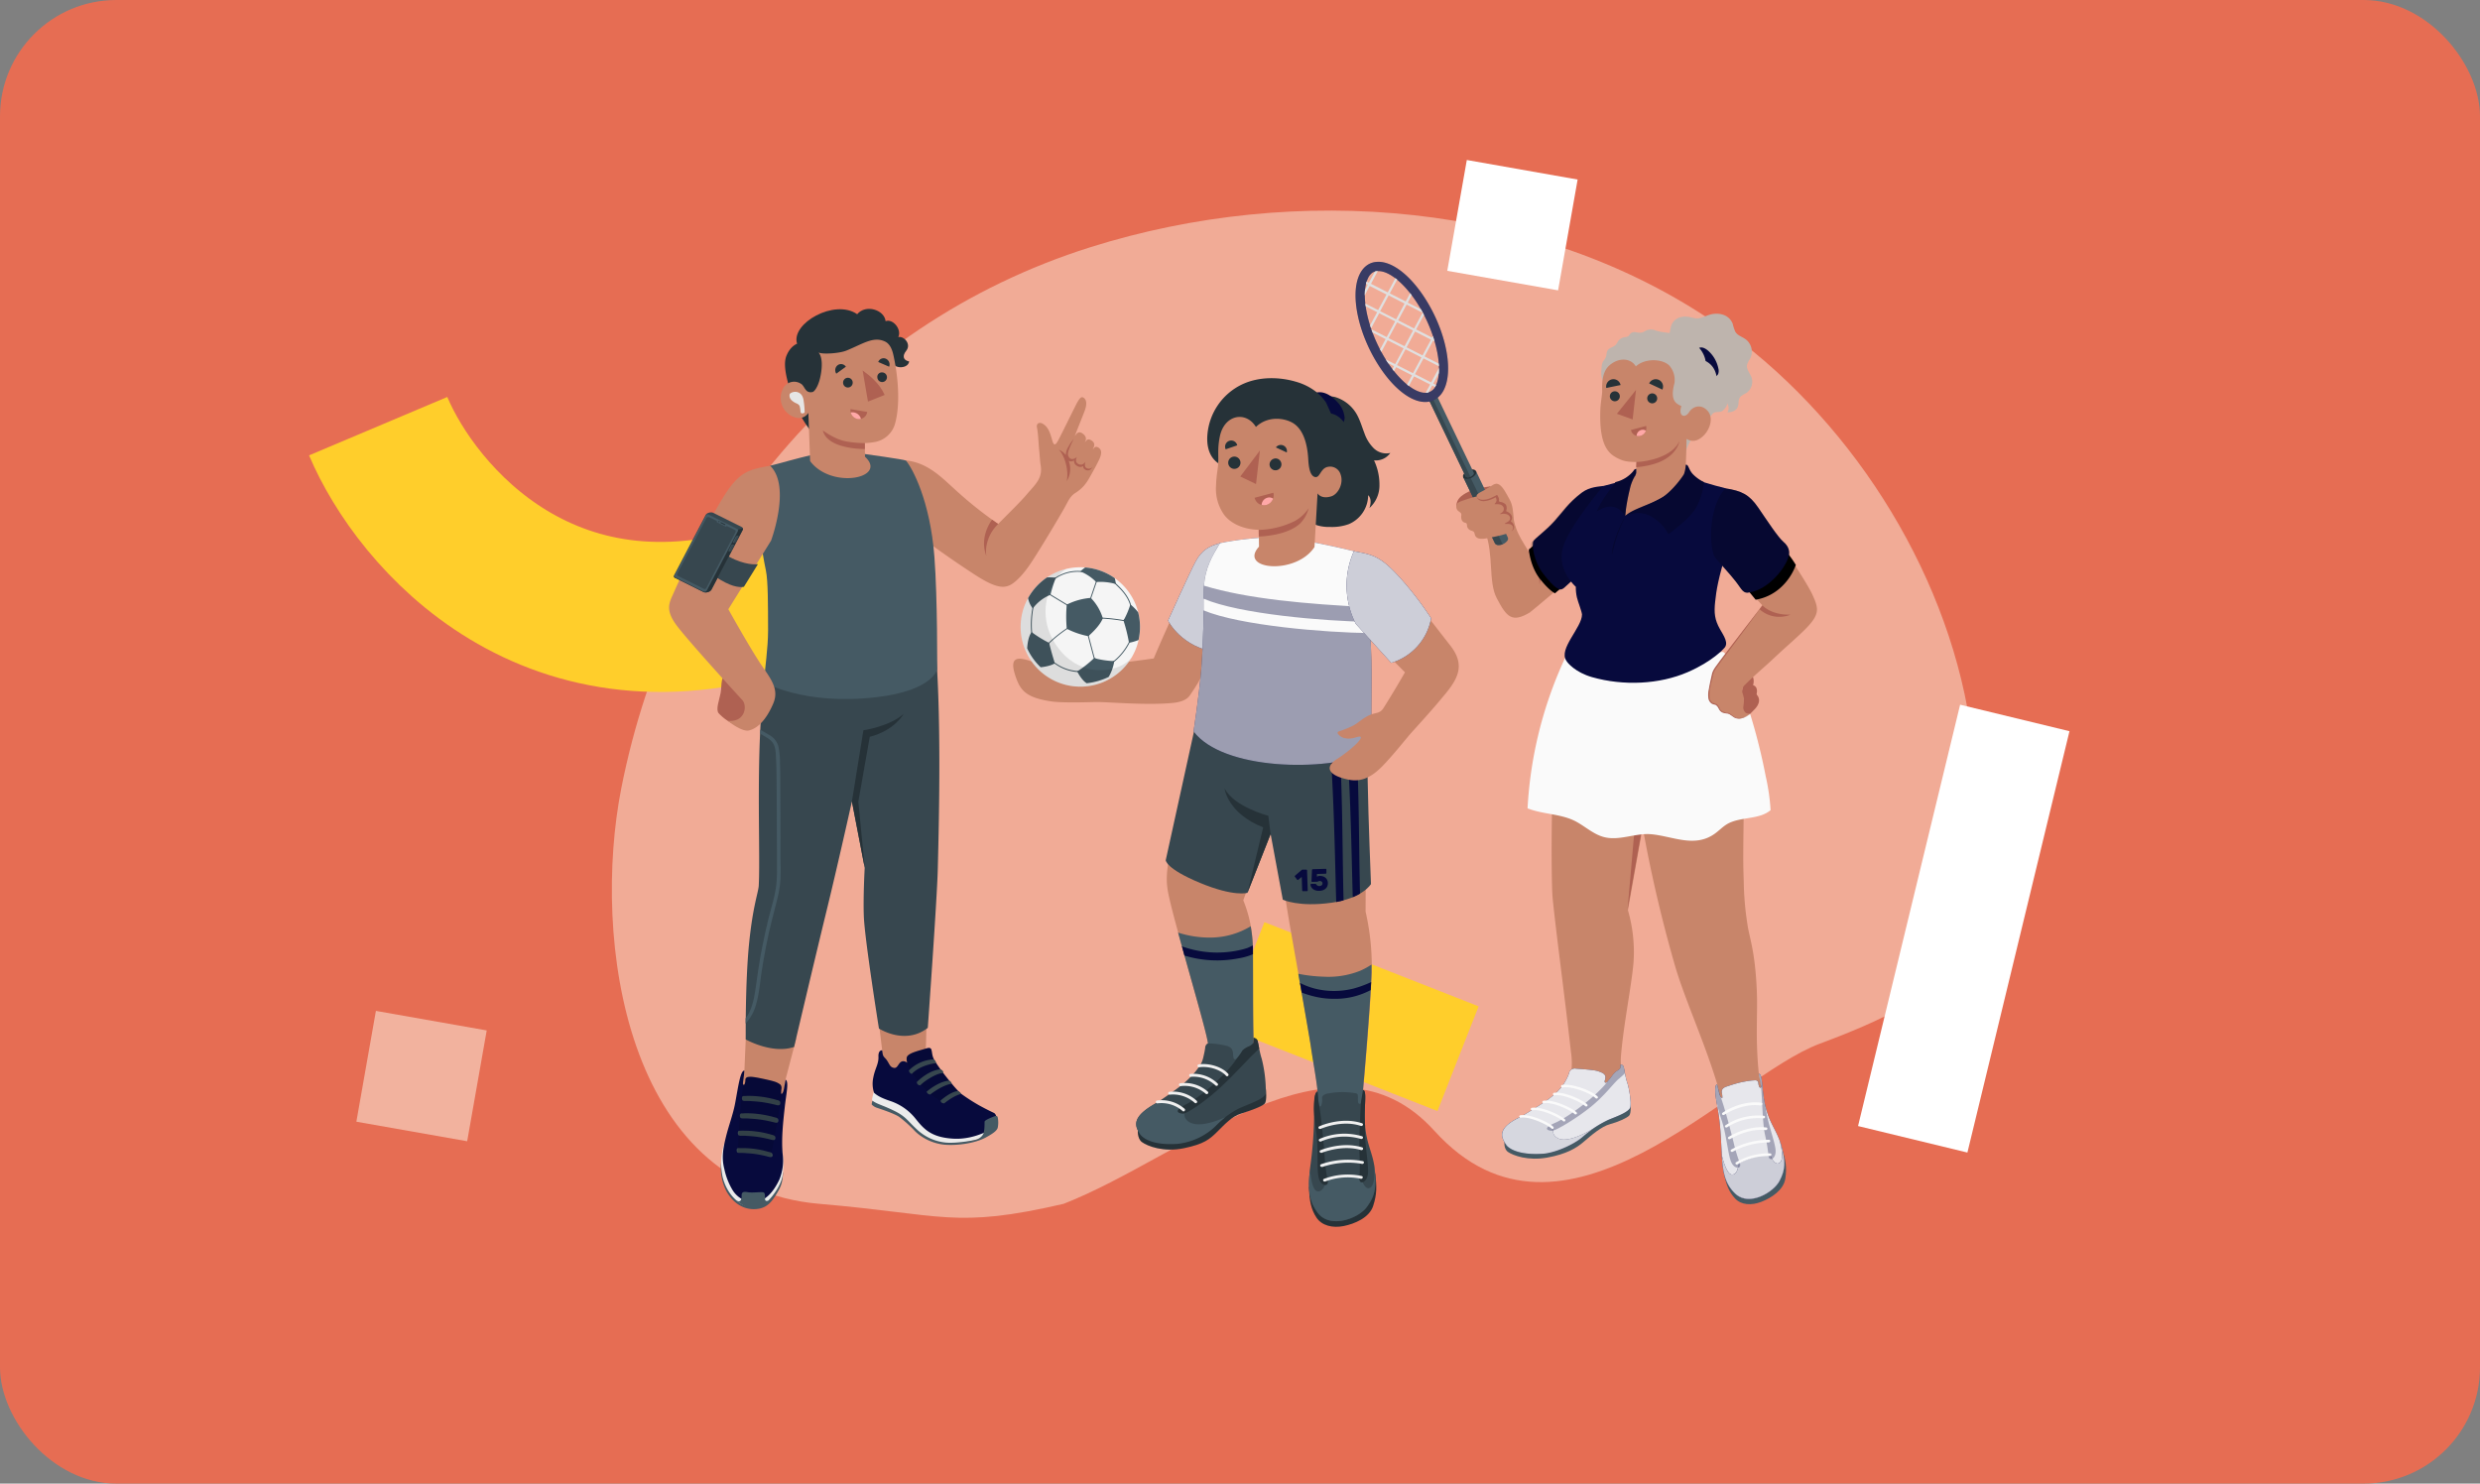 <svg xmlns="http://www.w3.org/2000/svg" width="341" height="204" fill="none"><rect width="100%" height="100%" fill="#808080" stroke="none"/><g clip-path="url(#a)"><rect width="341" height="204" fill="#E66D53" rx="16"/><path fill="#F2B29E" d="M270.881 99.504c.279 1.812.485 3.629.619 5.451 1.786 24.664 1.089 30.253-21.26 38.547-12.507 4.641-35.285 31.571-53 12-14.028-15.496-34.24 3.498-51 10.03-15 3.47-16.479 1.455-33.574 0-26.674-2.258-31.334-36.332-27.235-57.166C92.28 73.638 115.919 44.713 149.903 34c28.245-8.897 61.602-6.43 86.315 10.678 17.656 12.22 31.316 33.157 34.663 54.826Z" opacity=".9"/><path stroke="#FFCE2B" stroke-width="20.63" d="M52 58.6c5.245 12.414 23.8 34.41 56.058 23.094"/><path stroke="#fff" stroke-width="15.472" d="M277.036 98.72 263 156.656"/><path stroke="#FFCE2B" stroke-width="15.472" d="m171.026 134 29.455 11.575"/><path fill="#fff" d="m201.687 22 15.237 2.687-2.687 15.237L199 37.237z"/><path fill="#F2B29E" d="m51.687 139 15.237 2.687-2.687 15.237L49 154.237z"/><path fill="#C8856A" d="M210.485 154.188a17.95 17.95 0 0 0 3.846-3.366c.579-.713 1.371-1.683 1.597-2.585.232-1.186.259-2.403.079-3.599-.946-8.367-2.057-16.487-2.516-21.121-.14-1.389-.23-8.436 0-15.343.25-7.808 1.875-15.565 2.283-16.978.802 4.062 7.418 3.864 16.11-.459 1.416-.685 3.137-1.302 4.58-1.371 1.601 2.516 2.66 4.51 2.996 7.76.322 3.423.448 6.861.377 10.297-.192 10.733-.148 11.569-.072 13.749.025 2.004.198 4.003.517 5.981.251 1.786 1.029 3.497 1.275 8.964.151 3.249-.226 6.513.281 11.524.285.631.467 2.077.659 3.222a22.486 22.486 0 0 0 1.772 5.649c.31.55.563 1.13.754 1.731.169.674.269 1.363.298 2.057a4.02 4.02 0 0 1-.651 2.399 4.74 4.74 0 0 1-.837.867 6.121 6.121 0 0 1-2.584 1.389c-.605.132-1.235.1-1.824-.093a1.928 1.928 0 0 1-1.302-1.292c-.429-1.118-.878-2.348-.953-3.551-.058-.929-.093-3.229-.315-4.714-.343-2.399-.659-4.774-.717-6.169-1.714-5.697-4.322-11.384-5.717-15.974a188.239 188.239 0 0 1-4.552-19.397l-2.03 11.387c.671 2.312.933 4.723.775 7.126-.281 3.345-1.388 8.628-1.731 12.936-.14 1.714.343 3.267.631 4.957.161.949.233 1.758-.466 2.481a6.064 6.064 0 0 1-2.54 1.608 6.297 6.297 0 0 0-2.057 1.059 17.008 17.008 0 0 0-1.601 1.587 6.948 6.948 0 0 1-8.051 1.196c-.47-.239-.95-.593-1.049-1.11a1.341 1.341 0 0 1 .342-1.097c.27-.291.58-.54.922-.74a33.985 33.985 0 0 0 1.471-.967Z"/><path fill="#AF6152" d="m225.821 113.72-1.515-11.459s-5.313-2.194-6.513-4.572c0 0 .099 2.636 4.943 5.59l2.039 10.465-.99 11.363 2.036-11.387Z"/><path fill="#455A64" d="M237.009 161.15c.301 1.696.744 2.78 1.58 3.664.836.884 2.238.967 3.599.439 1.361-.528 3.054-1.622 3.291-3.171.236-1.549.051-2.55-.436-4.089l-8.034 3.157Z"/><path fill="#070A3D" d="M241.835 147.655c.576-.059.367 2.341.943 4.593.617 2.416 1.611 3.291 2.142 5.265.61 2.255.576 3.318-.243 4.881-.82 1.563-4.114 3.524-6.013 1.803-1.552-1.405-1.806-3.208-1.926-5.546-.127-2.399-.192-4.113-.504-5.913-.298-1.714-.62-3.373-.144-3.65.065.25.137.565.206.808.051.189.209 1.118.531 1.073a2.82 2.82 0 0 0-.065-.654.725.725 0 0 1 .099-.586 1.26 1.26 0 0 1 .611-.343c.551-.189 1.11-.37 1.679-.511.281-.069.566-.127.854-.175.452-.086.91-.139 1.371-.157a.447.447 0 0 1 .343.181c.039.081.059.17.058.261.018.159.06.315.123.462.028.066.096.141.175.11a.153.153 0 0 0 .079-.158c-.028-.277-.045-.479-.096-.802a7.443 7.443 0 0 1-.069-.5 1.107 1.107 0 0 0-.154-.442Z"/><path fill="#fff" d="M241.835 147.655c.576-.059.367 2.341.943 4.593.617 2.416 1.611 3.291 2.142 5.265.61 2.255.576 3.318-.243 4.881-.82 1.563-4.114 3.524-6.013 1.803-1.552-1.405-1.806-3.208-1.926-5.546-.127-2.399-.192-4.113-.504-5.913-.298-1.714-.62-3.373-.144-3.65.065.25.137.565.206.808.051.189.209 1.118.531 1.073a2.82 2.82 0 0 0-.065-.654.725.725 0 0 1 .099-.586 1.26 1.26 0 0 1 .611-.343c.551-.189 1.11-.37 1.679-.511.281-.069.566-.127.854-.175.452-.086.91-.139 1.371-.157a.447.447 0 0 1 .343.181c.039.081.059.17.058.261.018.159.06.315.123.462.028.066.096.141.175.11a.153.153 0 0 0 .079-.158c-.048-.281-.319-1.744-.319-1.744Z" opacity=".9"/><path fill="#070A3D" d="M244.721 156.875c.089.343.665 2.482 0 3.003-.733.562-1.347-1.104-1.347-1.104s-1.878-.161-4.432 1.265c.175.343-.11 1.591-.867 1.464-.758-.127-1.323-2.616-1.323-2.664.127 2.239.408 3.98 1.916 5.344 1.906 1.714 5.193-.236 6.012-1.803.819-1.566.854-2.625.243-4.881-.065-.212-.13-.421-.202-.624Z"/><path fill="#fff" d="M244.721 156.875c.089.343.665 2.482 0 3.003-.733.562-1.347-1.104-1.347-1.104s-1.878-.161-4.432 1.265c.175.343-.11 1.591-.867 1.464-.758-.127-1.323-2.616-1.323-2.664.127 2.239.408 3.98 1.916 5.344 1.906 1.714 5.193-.236 6.012-1.803.819-1.566.854-2.625.243-4.881-.065-.212-.13-.421-.202-.624Z" opacity=".8"/><path fill="#070A3D" d="M243.172 158.956c.099.836 1.056.387.973-.802-.082-1.19-1.158-3.867-1.371-5.906-.576-2.252-.366-4.652-.942-4.593 0 .031.281 1.563.298 1.741.195 1.714.212 5.083.555 6.619.225.969.388 1.951.487 2.941ZM239.237 159.964a22.46 22.46 0 0 1-.861-2.849c-.363-1.515-1.206-4.675-1.779-6.296-.13-.343-.25-.758-.284-.892-.089-.342-.141-.541-.202-.781 0-.034-.017-.045-.021-.058-.373.185-.267 1.138-.086 2.289.141.658.343 1.467.645 2.441.706 1.909.922 4.823 1.371 5.92.449 1.096 1.491 1.018 1.217.226Z" opacity=".3"/><path fill="#FAFAFA" d="M238.88 160.118a.305.305 0 0 0 .076-.034 8.283 8.283 0 0 1 4.37-1.128.242.242 0 0 0 .247-.171.155.155 0 0 0-.006-.074.163.163 0 0 0-.096-.106.165.165 0 0 0-.073-.012 8.676 8.676 0 0 0-4.672 1.21.169.169 0 0 0-.094.185.18.18 0 0 0 .029.068.214.214 0 0 0 .219.062ZM238.208 158.38a.24.24 0 0 0 .069-.031 10.315 10.315 0 0 1 4.895-1.261.239.239 0 0 0 .24-.178.164.164 0 0 0-.009-.073.169.169 0 0 0-.038-.063.164.164 0 0 0-.135-.049 10.6 10.6 0 0 0-5.169 1.336.176.176 0 0 0-.061.044.174.174 0 0 0-.042.14.178.178 0 0 0 .028.07.209.209 0 0 0 .102.065.205.205 0 0 0 .12 0ZM242.846 155.384a.24.24 0 0 0 .104-.053.239.239 0 0 0 .064-.098.169.169 0 0 0-.028-.14.174.174 0 0 0-.058-.046.16.16 0 0 0-.071-.016c-2.643-.295-5.063 1.227-5.166 1.292a.19.19 0 0 0-.058.047.172.172 0 0 0-.036.142.167.167 0 0 0 .029.069.237.237 0 0 0 .295.024c.024 0 2.375-1.492 4.836-1.214.03.003.06.001.089-.007ZM242.524 153.78a.224.224 0 0 0 .103-.052.222.222 0 0 0 .065-.095.164.164 0 0 0-.028-.14.17.17 0 0 0-.055-.048.177.177 0 0 0-.071-.018 8.02 8.02 0 0 0-5.272 1.299.167.167 0 0 0-.084.116.163.163 0 0 0 .004.073.178.178 0 0 0 .035.065.233.233 0 0 0 .299 0 7.665 7.665 0 0 1 4.911-1.203.29.29 0 0 0 .093.003ZM242.154 151.984a.233.233 0 0 0 .102-.053.23.23 0 0 0 .066-.094.161.161 0 0 0-.025-.14.159.159 0 0 0-.126-.066c-2.742-.384-5.2 1.282-5.303 1.371a.17.17 0 0 0-.087.114.164.164 0 0 0 .001.073.154.154 0 0 0 .032.067.227.227 0 0 0 .298.017c.024-.017 2.399-1.622 4.946-1.268a.318.318 0 0 0 .096-.021Z"/><path fill="#455A64" d="M206.931 156.855c-.11 0-.206 1.11.414 1.539.713.493 2.773 1.254 5.402.778 2.629-.477 4.014-1.306 5.025-2.18 1.012-.874 2.427-2.105 3.61-2.42 1.097-.291 2.279-.826 2.615-1.159.336-.332.202-1.714.202-1.714l-17.268 5.156Z"/><path fill="#070A3D" d="M222.828 146.386a.425.425 0 0 1 .422.302c.103.381.26 1.491.473 2.112.298.86.572 2.646.47 3.369-.103.723-1.886 1.33-3.02 1.803a15.018 15.018 0 0 0-3.623 2.399c-1.186 1.029-3.743 2.146-5.485 2.239-2.056.113-4.377-.343-4.96-1.183-.716-1.028-1.268-2.238 1.683-3.702.559-.277 2.506-1.487 3.168-1.923 1.789-1.179 3.037-2.235 3.77-4.171a.8.8 0 0 1 .341-.563.817.817 0 0 1 .646-.123c.508.034 2.533.165 3.006.343.419.151 1.008.322 1.029.795a1.54 1.54 0 0 1-.086.49c-.031.1-.051.23.045.281.096.052.205-.02.281-.089.277-.294.532-.609.761-.942.13-.177.282-.337.452-.477.172-.104.338-.218.497-.343.192-.188.134-.394.13-.617Z"/><path fill="#fff" d="M222.828 146.386a.425.425 0 0 1 .422.302c.103.381.26 1.491.473 2.112.298.86.572 2.646.47 3.369-.103.723-1.886 1.33-3.02 1.803a15.018 15.018 0 0 0-3.623 2.399c-1.186 1.029-3.743 2.146-5.485 2.239-2.056.113-4.377-.343-4.96-1.183-.716-1.028-1.268-2.238 1.683-3.702.559-.277 2.506-1.487 3.168-1.923 1.789-1.179 3.037-2.235 3.77-4.171a.8.8 0 0 1 .341-.563.817.817 0 0 1 .646-.123c.508.034 2.533.165 3.006.343.419.151 1.008.322 1.029.795a1.54 1.54 0 0 1-.086.49c-.031.1-.051.23.045.281.096.052.205-.02.281-.089.277-.294.532-.609.761-.942.13-.177.282-.337.452-.477.172-.104.338-.218.497-.343.192-.188.134-.394.13-.617Z" opacity=".9"/><path fill="#070A3D" d="M217.556 156.365a18.48 18.48 0 0 1 1.584-1.224s-3.428 2.19-4.933 1.371c-.963-.521-.565-1.251-.558-1.474.007-.223-3.359-1.608-4.264-1.649-.244.141-.449.254-.576.319-2.951 1.464-2.4 2.677-1.683 3.702.583.833 2.286 1.402 4.925 1.241 1.735-.093 4.313-1.275 5.505-2.286Z" opacity=".8"/><path fill="#fff" d="M217.556 156.365a18.48 18.48 0 0 1 1.584-1.224s-3.428 2.19-4.933 1.371c-.963-.521-.565-1.251-.558-1.474.007-.223-3.359-1.608-4.264-1.649-.244.141-.449.254-.576.319-2.951 1.464-2.4 2.677-1.683 3.702.583.833 2.286 1.402 4.925 1.241 1.735-.093 4.313-1.275 5.505-2.286Z" opacity=".8"/><path fill="#070A3D" d="M213.851 154.383c-1.841.799-1.028 1.073-.487 1.108.542.034 3.599-1.845 5.447-3.356 1.926-1.577 3.085-3.246 3.815-3.826.267-.216.552-.476.806-.723-.072-.373-.134-.716-.182-.894a.425.425 0 0 0-.422-.302c0 .223.062.428-.113.607a5.092 5.092 0 0 1-.497.342c-.17.14-.322.3-.452.477a7.74 7.74 0 0 1-.761.942c-1.529 1.992-5.313 4.82-7.154 5.625Z" opacity=".3"/><path fill="#FAFAFA" d="M213.484 155.227a.217.217 0 0 0 .117-.045.159.159 0 0 0 .053-.12.159.159 0 0 0-.053-.12c-.569-.562-3.171-1.813-4.549-1.59a.174.174 0 0 0-.119.064.172.172 0 0 0-.035.131.171.171 0 0 0 .028.065.192.192 0 0 0 .117.077.188.188 0 0 0 .071-.001c1.285-.21 3.77 1.028 4.213 1.487.02.02.045.035.073.044a.2.2 0 0 0 .084.008ZM215.071 154.205a.199.199 0 0 0 .114-.044.178.178 0 0 0 .039-.055.162.162 0 0 0-.039-.185c-.57-.562-3.171-1.814-4.549-1.591a.169.169 0 0 0-.119.065.158.158 0 0 0-.031.062.16.16 0 0 0-.004.069.185.185 0 0 0 .212.14c1.289-.206 3.771 1.028 4.213 1.484a.177.177 0 0 0 .076.047c.028.01.059.013.088.008ZM216.658 153.232a.217.217 0 0 0 .117-.045.168.168 0 0 0 .041-.054.166.166 0 0 0 0-.132.168.168 0 0 0-.041-.054c-.566-.562-3.171-1.817-4.549-1.59a.177.177 0 0 0-.154.195.186.186 0 0 0 .216.141c1.285-.206 3.77 1.028 4.213 1.487.02.02.045.035.073.044a.2.2 0 0 0 .084.008ZM218.119 152.142a.185.185 0 0 0 .116-.045.168.168 0 0 0 .041-.054.15.15 0 0 0 .014-.066.15.15 0 0 0-.014-.066.168.168 0 0 0-.041-.054c-.565-.562-3.174-1.813-4.549-1.59a.167.167 0 0 0-.065.022.173.173 0 0 0-.082.108.173.173 0 0 0-.003.068c.01.046.038.086.078.112.04.026.088.035.134.026 1.286-.206 3.771 1.028 4.213 1.487a.203.203 0 0 0 .158.052ZM219.551 151.055a.207.207 0 0 0 .114-.045.163.163 0 0 0 .039-.185.163.163 0 0 0-.039-.054c-.782-.796-3.49-1.81-4.868-1.587a.177.177 0 0 0-.154.195.186.186 0 0 0 .079.114c.041.026.09.036.137.026 1.241-.202 3.832.775 4.528 1.481a.19.19 0 0 0 .164.055ZM236.858 89.644c.459 0 .946 1.49 1.128 1.83a27.224 27.224 0 0 1 1.693 3.77 81.098 81.098 0 0 1 3.109 11.501 29.07 29.07 0 0 1 .668 4.651c-1.587 1.371-4.301.857-6.074 1.978-.593.377-1.079.901-1.659 1.302-2.742 1.91-5.679.326-8.627.038-2.187-.212-4.415.943-6.544.387-1.604-.414-2.821-1.713-4.343-2.375-1.971-.843-4.164-.785-6.17-1.577a56.203 56.203 0 0 1 5.005-20.343c.302-.658.367-.93 1.121-.943.6 0 1.186.165 1.786.15l3.187-.06 15.72-.31Z"/><path fill="#AF6152" d="M204.973 66.85c-.754.205-1.731.109-2.975.723-1.244.613-1.645 1.08-1.748 1.892-.045.342 1.028.144 2.375-.168s2.348-2.448 2.348-2.448Z"/><path fill="#C8856A" d="M219.956 67.117c-2.866.63-2.797 1.309-5.807 4.514-3.427 3.66-5.464 5.7-5.464 5.7l1.673 6.876s5.203-4.15 8.751-7.825c4.059-5.491.847-9.265.847-9.265Z"/><path fill="#C8856A" d="M204.236 73.17c1.169 3.14.391 6.828 1.556 9.063 1.392 2.68 2.132 3.428 4.576 1.974l.549-6.612c-.507-2.087-2.153-3.297-2.742-5.964-.333-1.423-3.939 1.539-3.939 1.539Z"/><path fill="#AF6152" d="M210.166 75.82c.686.905 1.584 2.93 1.502 4.52 0 0 .822-2.104-.905-5.14l-.597.62Z"/><path fill="#000" d="M210.917 74.946a8.599 8.599 0 0 1-.703.606s.182 2.365 1.546 4.072c1.364 1.707 2.057 1.954 2.057 1.954l1.251-1.09-4.151-5.542Z"/><path fill="#070A3D" d="M220.46 66.818c-.545.096-1.858.086-2.955.922-1.861 1.42-2.516 2.54-3.733 3.89-1.217 1.352-2.687 2.373-2.924 2.777-.236.405-.044 2.743 1.44 4.61 1.484 1.869 2.022 2.075 2.427 2.006.404-.069 1.097-1.028 1.995-1.584.898-.555 3.29-1.905 3.29-1.905l.46-10.716Z"/><path fill="#000" d="M220.216 66.976c-.545.096-1.858.086-2.954.922-1.862 1.42-2.516 2.54-3.733 3.89-1.217 1.351-2.688 2.373-2.924 2.777-.237.405-.045 2.742 1.44 4.61 1.484 1.868 2.022 2.057 2.426 2.002.405-.055 1.097-1.028 1.995-1.58.898-.552 3.291-1.906 3.291-1.906l.459-10.715Z" opacity=".2"/><path fill="#455A64" d="M207.311 73.876a.436.436 0 0 1-.052.477 1.501 1.501 0 0 1-1.24.59.53.53 0 0 1-.46-.227l-4.367-9.111 1.762-.816 4.357 9.087Z"/><path fill="#37474F" d="M206.615 74.836a1.37 1.37 0 0 1-.596.106.53.53 0 0 1-.46-.226l-4.367-9.111.792-.367 4.631 9.598Z"/><path fill="#263238" d="M202.872 65.262a1.52 1.52 0 0 1-1.241.586c-.442-.03-.6-.342-.343-.71a1.53 1.53 0 0 1 1.241-.589c.432.045.59.37.343.713Z"/><path fill="#455A64" d="M202.625 64.96a.256.256 0 0 1 .032.156.257.257 0 0 1-.063.146.965.965 0 0 1-.788.374.343.343 0 0 1-.291-.144l-5.259-10.969 1.114-.518 5.255 10.956Z"/><path fill="#37474F" d="M202.186 65.567a.895.895 0 0 1-.38.069.343.343 0 0 1-.291-.144l-5.259-10.969.501-.233 5.429 11.277Z"/><path fill="#263238" d="M197.333 54.314a.971.971 0 0 1-.785.374c-.281-.024-.381-.227-.226-.453a.97.97 0 0 1 .788-.373c.267.023.367.222.223.452Z"/><path fill="#070A3D" d="M197.525 54.8a2.706 2.706 0 0 1-1.317.464c-1.892.154-4.236-1.505-6.262-4.436-3.064-4.429-4.391-10.163-3.02-13.06.638-1.347 1.639-1.714 2.369-1.758 1.892-.154 4.236 1.505 6.262 4.435 3.065 4.429 4.391 10.164 3.02 13.06a3.178 3.178 0 0 1-1.052 1.296Zm-8.83-17.302a1.949 1.949 0 0 0-.617.812c-1.155 2.44.178 7.846 2.913 11.802 1.714 2.478 3.73 4.007 5.125 3.893a1.587 1.587 0 0 0 1.33-1.028c1.155-2.44-.178-7.846-2.917-11.801-1.714-2.479-3.726-4.008-5.121-3.894a1.414 1.414 0 0 0-.713.216Z"/><path fill="#fff" d="M197.525 54.8a2.706 2.706 0 0 1-1.317.464c-1.892.154-4.236-1.505-6.262-4.436-3.064-4.429-4.391-10.163-3.02-13.06.638-1.347 1.639-1.714 2.369-1.758 1.892-.154 4.236 1.505 6.262 4.435 3.065 4.429 4.391 10.164 3.02 13.06a3.178 3.178 0 0 1-1.052 1.296Zm-8.83-17.302a1.949 1.949 0 0 0-.617.812c-1.155 2.44.178 7.846 2.913 11.802 1.714 2.478 3.73 4.007 5.125 3.893a1.587 1.587 0 0 0 1.33-1.028c1.155-2.44-.178-7.846-2.917-11.801-1.714-2.479-3.726-4.008-5.121-3.894a1.414 1.414 0 0 0-.713.216Z" opacity=".2"/><path fill="#E0E0E0" d="m197.854 50.598-1.073 1.982-2.218-1.135 1.166-2.166 2.121 1.083c0-.12 0-.244-.024-.367l-1.947-.99 1.166-2.17.209.106c-.069-.243-.144-.49-.23-.737l-.113.212-2.194-1.12 1.08-2.006c-.134-.26-.274-.517-.418-.77l-1.817-.91.549-1.027c-.072-.093-.144-.182-.213-.275l-.617 1.145-2.19-1.114 1.028-1.895c-.085-.069-.168-.138-.25-.2l-1.049 1.958-2.307-1.18.936-1.761h-.051a1.237 1.237 0 0 0-.343.072l-.837 1.536-.315-.158c-.031.1-.062.202-.086.308l.251.127-.388.75c-.02.234-.031.474-.034.724l.686-1.302 2.31 1.175-1.148 2.146-1.759-.898c0 .123.028.25.052.38l1.573.803-.974 1.806c.045.137.09.278.137.415l1.118-2.077 2.194 1.114-1.166 2.17-2.098-1.067c.052.14.1.285.155.429l1.796.915-.761 1.416.175.342.864-1.604 2.193 1.118-1.165 2.17-1.299-.662c.113.178.226.343.342.524l.806.412-.219.408.212.274.292-.538 2.19 1.117-.686 1.275.251.196.712-1.327 2.218 1.114-.617 1.148h.093c.101-.008.201-.028.298-.058l.507-.94.391.203c.05-.078.094-.16.13-.247l.017-.034-.39-.199.768-1.433c.015-.235.019-.47.01-.706Zm-1.09-3.897-1.166 2.17-2.193-1.118 1.165-2.166 2.194 1.114Zm-3.353-4.823L195.605 43l-1.165 2.166-2.194-1.117 1.165-2.17Zm-3.64.908 1.166-2.166 2.193 1.118-1.165 2.17-2.194-1.122Zm1.162 3.71 1.166-2.17 2.19 1.117-1.165 2.166-2.191-1.114Zm3.353 4.819-2.198-1.118 1.169-2.17 2.194 1.121-1.165 2.167Z"/><path fill="#C8856A" d="M207.684 71.113a.76.76 0 0 0-.191-.342 2.058 2.058 0 0 0-.563-.343.083.083 0 0 1-.041-.034.074.074 0 0 1-.005-.026 1.37 1.37 0 0 0-.029-.766.706.706 0 0 0-.343-.295c-.14-.065-.288-.106-.428-.171a.25.25 0 0 1-.131-.107.248.248 0 0 1 0-.126c0-.127.021-.254.035-.381v-.093a.192.192 0 0 0 0-.106 1.067 1.067 0 0 0-.521-.504c-.377-.168-.686-.02-1.066.09-.535.154-1.073.29-1.618.418-.672.177-1.335.388-1.985.634-.247.11-.463.222-.535.5a.79.79 0 0 0 .237.795c.158.134.377.223.425.422.014.08.014.16 0 .24-.027.19-.007.385.058.566a.662.662 0 0 0 .405.38c.07.01.138.03.202.062.147.096.11.315.144.49a.842.842 0 0 0 .596.555c.103.025.2.07.285.134.154.137.14.377.23.562a.734.734 0 0 0 .531.38c.559.124 1.234-.075 1.782-.181.729-.13 1.448-.308 2.153-.531a1.664 1.664 0 0 0 .723-.446.762.762 0 0 0 .113-.14.34.34 0 0 0-.051-.343 2.002 2.002 0 0 0-.288-.275.465.465 0 0 1-.182-.342c.013-.084.036-.166.069-.244a.783.783 0 0 0-.011-.432Z"/><path fill="#C8856A" d="M208.161 71.631c-.123-1.244-.12-2.115-.596-2.965-.477-.85-.922-1.762-1.464-2.057-.542-.294-.853.14-1.882.72-.792.446-1.659.723-.881 1.23.778.508 2.245-.208 2.245-.208.6 1.683 1.375 2.975 2.578 3.28Z"/><path fill="#AF6152" d="M203.04 68.265c.428 1.371 2.602.123 2.619.116.017-.006.113.343.113.374 0 .15-.055.293-.154.404a.587.587 0 0 0-.103.127.025.025 0 0 0 0 .024c0 .017.024.02.044.024.206-.011.412-.005.617.017a.735.735 0 0 1 .549.381.608.608 0 0 1 0 .49.747.747 0 0 1-.343.343c-.058.027-.13.089-.093.14.231-.068.473-.082.71-.04.172.026.333.1.466.212a.539.539 0 0 1 .175.466.632.632 0 0 1-.267.37c-.127.09-.271.151-.405.233-.027.017-.058.052-.038.076.021.024.031.017.048.017h.323a1.29 1.29 0 0 1 .363.048c.432.137.542.61.144.97a.715.715 0 0 0 .374-.456.82.82 0 0 0-.076-.48.74.74 0 0 0-.291-.363.177.177 0 0 1-.055-.045c-.028-.048 0-.106.041-.154.093-.148.126-.326.093-.497a.862.862 0 0 0-.261-.442 1.28 1.28 0 0 0-.466-.295.115.115 0 0 1-.041-.02c-.034-.028-.028-.083 0-.124.037-.144.048-.294.034-.442a.736.736 0 0 0-.164-.408 1.21 1.21 0 0 0-.703-.315c-.072-.018-.151-.038-.178-.103a.288.288 0 0 1 0-.165.771.771 0 0 0-.103-.425c-.017-.037-.13-.295-.202-.253 0 0-.247.14-.823.404s-1.645.463-1.947-.21Z"/><path fill="#070A3D" d="M217.526 84.499c0 1.779-3.274 4.737-2.156 6.348.137.288 1.251 1.61 3.534 2.262 4.318 1.23 9.254 1.001 13.152-.685 3.465-1.502 4.96-3.243 4.96-3.243.774-.686 0-1.748-.521-2.674-.727-1.285-.83-2.207-.662-3.77.168-1.563.394-3.15 1.683-7.26 1.289-4.11-.243-8.333-.243-8.333s-2.359-.566-4.388-1.306c-2.029-.74-7.918-.984-7.918-.984 0 .775-.363.967-1.206 1.142-.95.202-3.301.83-3.301.83s-5.053 5.864-5.646 8.815c-.593 2.952 1.861 5.046 1.861 5.046-.009.49.041.979.148 1.457.175.72.644 1.83.703 2.355Z"/><path fill="#000" d="M222.225 73.684c.287-.83.648-1.634 1.08-2.4.017-.03.041 0 .03.038-.372.76-.7 1.54-.98 2.338-.284.816-.449 1.656-.685 2.482 0 .048-.059.024-.055-.017.095-.837.3-1.658.61-2.44Z" opacity=".2"/><path fill="#BEB4AD" d="M238.894 45.957c.343.281.823.453 1.189.737a2.135 2.135 0 0 1 .566 2.609c-.185.263-.33.551-.432.857-.116.62.411 1.155.624 1.751a1.87 1.87 0 0 1-.74 2.14 4.362 4.362 0 0 0-.731.441c-.449.415-.222 1.029-.455 1.522-.234.494-.851.686-1.399.686a1.13 1.13 0 0 0-.096-1.303c.24.281-.374.956-.566 1.087-.418.284-.942.04-1.299.343-.123.106-.205.25-.325.36-.494.445-1.347 0-1.56-.621-.171-.5-.11-1.124-.511-1.47a2.104 2.104 0 0 0-.521-.288 2.404 2.404 0 0 1-1.319-2.143c0-.39.096-.843-.175-1.127-.134-.144-.343-.21-.473-.343-.429-.442-.021-1.313-.47-1.738-.24-.223-.449-.09-.709-.161a1.006 1.006 0 0 1-.518-.5 1.721 1.721 0 0 1-.12-1.536c.144-.343.387-.604.538-.926.292-.617.227-1.37.586-1.947a1.908 1.908 0 0 1 1.238-.805c.685-.14 1.227.055 1.865.178.637.123 1.312-.27 1.919-.46a3.153 3.153 0 0 1 1.875-.04 2.122 2.122 0 0 1 1.371 1.247c.08.368.195.727.343 1.073.078.143.182.27.305.377Z"/><path fill="#070A3D" d="M234.884 48.237a4.434 4.434 0 0 1 1.391 2.43c.069.248.059.511-.027.754a.926.926 0 0 1-.987.473 1.845 1.845 0 0 1-.998-.58 3.853 3.853 0 0 1-1.083-2.224c-.045-.387 0-.997.394-1.22.436-.264.987.082 1.31.367Z"/><path fill="#BEB4AD" d="M231.751 62.52c.044-1.56 2.293-4.034 3.643-6.958.645-1.392 1.509-4.703-.874-5.923-.253-1.433-1.333-2.468-2.595-3.085a8.863 8.863 0 0 0-2.121-.707c-.775-.157-1.512-.16-2.249-.442a1.566 1.566 0 0 0-1.244.059 2.963 2.963 0 0 1-.528.26c-.275.042-.556.03-.826-.038a.89.89 0 0 0-.778.182c-.086.093-.137.216-.226.305-.182.175-.46.165-.686.22a1.307 1.307 0 0 0-.792.541 4.595 4.595 0 0 1-.291.46c-.309.342-.891.394-1.138.791-.175.274-.127.638-.25.94-.124.301-.316.442-.429.685-.075.19-.12.392-.134.596-.072.655-.14 1.372.172 1.94.188.343.23.765.401 1.139.562 1.2 1.954 1.967 2.975 2.77l3.503 2.741 4.467 3.524Z"/><path fill="#C8856A" d="M234.884 56.6c-.847-1.073-2.057-.83-2.636.076-.58.905-1.519.558-1.059-.833-.607-.319-1.635-.614-.95-3.17a2.996 2.996 0 0 0-.727-2.428c-1.028-.963-3.393-.977-4.583.137-.654-1.096-2.156-1.244-3.383-.342-.593.431-1.316 1.193-1.251 3.506.052.686-.202 1.556-.25 2.866-.171 4.936 1.162 6.016 2.475 6.646.785.374 1.223.446 2.495.477l-.041 1.432a.976.976 0 0 1-.751.916 21.914 21.914 0 0 0-.771 5.038c6.616-2.975 9.437-5.141 9.44-5.158.004-.017-1.158-.436-1.083-2.177.065-1.501.096-3.243.096-3.243a1.57 1.57 0 0 0 1.683.052c1.344-.73 2.135-2.722 1.296-3.795Z"/><path fill="#AF6152" d="m224.95 53.618-.463 4.055-2.166-.775 2.629-3.28ZM226.345 58.571l-2.094.556a1.067 1.067 0 0 0 .48.68 1.06 1.06 0 0 0 .822.125 1.14 1.14 0 0 0 .792-1.36Z"/><path fill="#FFA8A7" d="M226.311 59.222a.807.807 0 0 0-.343-.126.873.873 0 0 0-.936.798v.035c.176.046.36.046.535 0a1.108 1.108 0 0 0 .744-.707Z"/><path fill="#AF6152" d="M225.012 63.528c1.587-.035 5.004-.782 5.902-2.859 0 0-.178 1.498-2.163 2.591-1.563.864-3.77.98-3.77.98l.031-.712Z"/><path fill="#263238" d="M226.496 54.828a.688.688 0 0 0 .858.611.689.689 0 0 0 .504-.564.69.69 0 0 0-.322-.684.686.686 0 0 0-1.04.637ZM221.371 54.636a.69.69 0 0 0 .541.527.686.686 0 1 0-.541-.527ZM221.649 52.161a1.005 1.005 0 0 1 1.183.782l-1.968.404a1.011 1.011 0 0 1 .785-1.186ZM228.093 52.237a1.006 1.006 0 0 1 .484 1.333l-1.821-.85a.999.999 0 0 1 .569-.519 1.004 1.004 0 0 1 .768.036Z"/><path fill="#070A3D" d="M223.449 71.007c1.09-.593 2.708-.812 4.308.49a5.39 5.39 0 0 1 1.632 1.957s2.907-2.022 3.87-3.736a8.98 8.98 0 0 0 1.028-3.428 5.327 5.327 0 0 1-1.436-1.007c-.71-.686-.651-1.447-1.056-1.371-.018.433-.1.862-.243 1.271-.199.384-1.649 2.4-3.112 3.291-1.464.891-4.299 1.625-4.991 2.533Z"/><path fill="#000" d="M223.449 71.007c1.09-.593 2.708-.812 4.308.49a5.39 5.39 0 0 1 1.632 1.957s2.907-2.022 3.87-3.736a8.98 8.98 0 0 0 1.028-3.428 5.327 5.327 0 0 1-1.436-1.007c-.71-.686-.651-1.447-1.056-1.371-.018.433-.1.862-.243 1.271-.199.384-1.649 2.4-3.112 3.291-1.464.891-4.299 1.625-4.991 2.533Z" opacity=".2"/><path fill="#070A3D" d="M223.449 71.007c.129-1.26.346-2.508.651-3.736a5.857 5.857 0 0 1 .788-1.957 2.77 2.77 0 0 0 .103-.84.478.478 0 0 0-.384.277 4.5 4.5 0 0 1-2.471 1.54c-.974 1.37-1.882 2.399-2.592 4.048.806-.545 1.735-.843 2.496-.593a2.397 2.397 0 0 1 1.409 1.261Z"/><path fill="#000" d="M223.449 71.007c.129-1.26.346-2.508.651-3.736a5.857 5.857 0 0 1 .788-1.957 2.77 2.77 0 0 0 .103-.84.478.478 0 0 0-.384.277 4.5 4.5 0 0 1-2.471 1.54c-.974 1.37-1.882 2.399-2.592 4.048.806-.545 1.735-.843 2.496-.593a2.397 2.397 0 0 1 1.409 1.261Z" opacity=".2"/><path fill="#AF6152" d="M240.666 98.141c.425-.466.977-.877 1.152-1.508a1.092 1.092 0 0 0-.151-.967.48.48 0 0 1-.116-.175.369.369 0 0 1 0-.174c.058-.24.041-.49-.048-.72a.74.74 0 0 0-.46-.387 1.726 1.726 0 0 0 0-1.087c-.14-.412-.565-.744-.846-.281a3.746 3.746 0 0 0-.323.723 8.404 8.404 0 0 0-.411 1.926c-.068.686-.233 2.612.826 2.705.082.007.316.014.377-.055Z"/><path fill="#C8856A" d="M237.345 67.514c2.8 0 3.993 2.057 5.964 4.977 2.28 3.373 5.097 7.565 5.855 9.19.935 2.009 1.134 2.78-1.029 4.926-1.11 1.103-2.66 2.42-4.233 3.904-1.244 1.176-2.742 2.416-3.942 3.63a1.106 1.106 0 0 0-.377 1.114c.089.267.161.54.216.816a7.655 7.655 0 0 1-.086 1.08.943.943 0 0 0 .425.932c.165.062.343.082.518.058-.302.23-.637.413-.994.542-.361.13-.758.117-1.111-.035-.342-.16-.579-.476-.932-.579-.192-.058-.394-.048-.586-.1a.949.949 0 0 1-.504-.342c-.202-.254-.284-.617-.569-.771a3.85 3.85 0 0 0-.439-.144.976.976 0 0 1-.548-.727 2.714 2.714 0 0 1 .024-.943c.127-.84.298-1.673.514-2.495.089-.276.224-.535.401-.764.192-.278.374-.56.579-.823 1.399-1.782 5.827-7.726 5.827-7.726l-6.279-6.856s-1.344-3.06 1.306-8.864Z"/><path fill="#AF6152" d="M240.666 98.141c-.709.535-1.755.919-2.475.206a1.635 1.635 0 0 0-.613-.343c-.459-.051-.902-.127-1.111-.586a1.548 1.548 0 0 0-.414-.58c-.23-.143-.473-.123-.631-.256a.932.932 0 0 1-.343-.521c-.151-1.07.274-2.28.49-3.34.158-.668.669-1.161 1.029-1.713l.826-1.1c1.6-2.129 3.352-4.494 4.908-6.64a515.058 515.058 0 0 0-5.042 6.537l-.83 1.097c-.373.572-.915 1.103-1.066 1.792-.15.69-.308 1.347-.418 2.026a3.433 3.433 0 0 0-.051 1.402c.062.241.205.454.404.603.213.158.48.138.641.25.167.143.297.323.381.525.111.218.294.39.517.49.223.071.453.116.686.134.445.1.74.545 1.193.651.702.178 1.371-.209 1.919-.613v-.02Z"/><path fill="#AF6152" d="M242.335 83.248c1.238 1.213 3.157 1.309 3.867 1.264a4.057 4.057 0 0 1-4.268-.74l.401-.524Z"/><path fill="#000" d="M245.76 76.022c.428.525.819 1.08 1.169 1.659a7.772 7.772 0 0 1-2.204 3.215 6.765 6.765 0 0 1-3.322 1.567l-1.199-1.46 5.556-4.981Z"/><path fill="#070A3D" d="M237.269 67.15c2.174.344 3.233.817 4.48 2.637 1.248 1.82 2.725 4.09 3.483 4.73.758.641.874 1.371.72 1.92-.456 1.751-2.807 4.562-5.282 4.994-1.029.278-1.128-.367-2.057-1.54-.929-1.172-1.848-2.118-2.718-3.139-.871-1.021-1.135-7.034 1.374-9.601Z"/><path fill="#000" d="M237.269 67.15c2.174.344 3.233.817 4.48 2.637 1.248 1.82 2.725 4.09 3.483 4.73.758.641.874 1.371.72 1.92-.456 1.751-2.807 4.562-5.282 4.994-1.029.278-1.128-.367-2.057-1.54-.929-1.172-1.848-2.118-2.718-3.139-.871-1.021-1.135-7.034 1.374-9.601Z" opacity=".2"/><path fill="#C8856A" d="m121.368 144.974-.716-5.906 6.773.343s-.058 3.212-.127 5.029c-.041 1.076 1.433 3.05 1.433 3.05s-3.157 1.748-4.867 1.176c-1.711-.573-2.643-2.681-2.626-3.143.017-.463.13-.549.13-.549Z"/><path fill="#EBEBEB" d="M136.957 154.668c.086.401.066.685-1.395 1.47-1.46.785-3.77 1.159-5.731 1.029-1.96-.131-3.805-1.587-4.699-2.671-.895-1.083-2.677-1.957-3.843-2.399-1.165-.442-1.426-.631-1.371-1.008.055-.377.343-1.395.343-1.395l16.696 4.974Z"/><path fill="#070A3D" d="M120.076 148.176c.23-1.251.751-1.879.71-2.862-.042-.984.514-.892.514-.892l.082.549c.072.343.302.473.497.73.435.579.452 1.028 1.028 1.134.576.107.61-.826 1.224-.911a.87.87 0 0 1 .624.223 1.544 1.544 0 0 1-.076-.744c.144-.604 1.625-.909 2.664-1.234 1.038-.326.603.469 1.028 1.395.425.925 2.742 3.87 3.668 4.744a26.188 26.188 0 0 0 2.581 1.676c1.261.686 1.714.881 2.057 1.052.342.172.493.991.342 1.515-.151.525-2.896 2.198-5.947 2.019-3.051-.178-4.055-1.333-5.21-2.78a7.434 7.434 0 0 0-3.4-2.382c-.809-.271-1.714-.61-2.283-1.155a4.013 4.013 0 0 1-.103-2.077Z"/><path fill="#000" d="M132.018 150.308c-.925-.874-3.253-3.819-3.667-4.744-.415-.926 0-1.714-1.029-1.395-1.028.318-2.519.63-2.663 1.234-.144.603.428 1.902 1.652 3.427 1.224 1.526 3.51 2.887 3.51 2.887l2.197-1.409Z" opacity=".1"/><path fill="#455A64" d="M136.502 153.585c-.528.219-1.107.456-1.121.665-.014.209.034 1.354-.237 1.779a1.637 1.637 0 0 1-1.134.72c-.518.13-2.76.51-4.114.342a6.747 6.747 0 0 1-3.845-1.813c-1.248-1.152-1.498-1.762-3.12-2.55-1.621-.789-2.238-.864-2.972-1.371a3.357 3.357 0 0 0-.106.507c.206.22.466.382.754.47.525.181 2.317.761 3.037 1.244a17.57 17.57 0 0 1 2.245 2.039 6.903 6.903 0 0 0 4.031 1.786c1.745.134 4.114-.192 5.594-.98 1.481-.789 1.543-1.104 1.663-1.303.108-.5.108-1.018 0-1.518-.099-.23-.298-.175-.675-.017Z"/><path fill="#37474F" d="M129.324 151.333c1.073-.926 2.002-1.341 2.427-1.293a.774.774 0 0 1 .425.384s-.826.089-2.345 1.293c-.01 0-.459.02-.507-.384ZM130.849 149.022c-.798.12-1.786.611-2.951 1.478a.52.52 0 0 1-.483-.391s1.559-1.399 3.085-1.519c.006 0 .349.138.349.432ZM129.704 147.579c-.685-.147-2.598 1.029-3.153 1.652a.419.419 0 0 1-.186-.018.432.432 0 0 1-.301-.431s1.519-1.587 3.233-1.751c0 0 .479.154.407.548ZM128.717 146.198c-.343 0-2.252.312-3.345 1.47a.525.525 0 0 1-.394-.49 5.177 5.177 0 0 1 3.427-1.515c.17.131.283.323.312.535Z"/><path fill="#C8856A" d="m108.024 148.381 1.47-5.621-6.906-.974-.234 5.427s-.706 1.946-.277 2.653c.428.706 5.021 1.453 5.443.98.422-.473.504-2.465.504-2.465Z"/><path fill="#455A64" d="M99.177 159.748a6.853 6.853 0 0 0 .713 4.068c.809 1.42 2.057 2.4 3.637 2.444 1.58.045 2.365-.685 3.085-1.833.72-1.149.98-1.629 1.059-3.219l-8.494-1.46Z"/><path fill="#EBEBEB" d="M107.616 158.682a2.367 2.367 0 0 0-1.028-1.618 3.37 3.37 0 0 0-2.221-.645 9.947 9.947 0 0 0-2.311.453l-2.495.473a8.84 8.84 0 0 0-.202 4.48c.343 1.467 1.237 2.92 2.533 3.692.942.562 2.471.795 3.565-.244.939-.891 1.991-2.437 2.156-3.719.117-.954.119-1.918.003-2.872Z"/><path fill="#070A3D" d="M102.355 147.213c-.556-.028-.844 2.186-1.276 4.504-.291 1.546-.88 3.05-1.254 4.582-.374 1.533-.641 2.846-.23 4.433.21 1.01.586 1.98 1.111 2.869a3.513 3.513 0 0 0 2.478 1.676c2.019.209 3.246-1.536 3.98-3.085a6.832 6.832 0 0 0 .452-3.497c-.195-2.132.065-4.435.302-6.574.195-1.758.576-3.4.106-3.654-.051.254-.103.579-.154.83-.041.192-.141 1.144-.453 1.117a3.316 3.316 0 0 1 .028-.668.76.76 0 0 0-.124-.59 2.538 2.538 0 0 0-.891-.452c-.538-.165-1.501-.364-2.056-.477a9.593 9.593 0 0 0-.823-.134 2.608 2.608 0 0 0-.706 0 .444.444 0 0 0-.312.206.68.68 0 0 0-.041.264 1.635 1.635 0 0 1-.093.48c-.024.065-.082.144-.161.117a.147.147 0 0 1-.066-.062.139.139 0 0 1-.016-.089c0-.288.061-.49.092-.82.017-.154.055-.342.065-.514.011-.171.021-.312.042-.462Z"/><path fill="#37474F" d="M106.2 158.699c-.048-.254-.342-.264-.548-.319-.206-.055-.463-.13-.686-.185a12.72 12.72 0 0 0-2.786-.329h-.477c-.103 0-.312-.024-.37.089a.565.565 0 0 0 .024.487c.106.113.363.082.497.086.213 0 .428 0 .644.024.425.024.851.058 1.272.113.422.054.806.126 1.203.212.196.045.391.089.586.141.292.075.717.243.686-.295a.195.195 0 0 0-.045-.024ZM106.598 156.351c-.051-.267-.374-.274-.572-.343-.199-.068-.484-.134-.727-.192a13.1 13.1 0 0 0-1.447-.25 12.303 12.303 0 0 0-1.474-.089 4.578 4.578 0 0 0-.497 0c-.106 0-.322-.024-.383.096a.571.571 0 0 0 .027.504c.11.12.377.085.514.089.223 0 .449 0 .686.024.442.027.884.061 1.323.12.439.058.836.133 1.251.223.206.041.408.089.61.144.305.078.747.25.706-.306-.014.007-.017-.006-.017-.02ZM107.006 153.951c-.052-.267-.384-.277-.586-.342a9.225 9.225 0 0 0-.744-.189c-.49-.112-.985-.196-1.484-.253a13.127 13.127 0 0 0-1.509-.09 5.053 5.053 0 0 0-.507.018c-.11 0-.343-.024-.397.092a.576.576 0 0 0 .03.507c.11.117.384.086.525.09.229 0 .459 0 .685.024.453.027.905.058 1.371.119.467.062.857.131 1.282.22l.628.144c.308.079.764.253.723-.305-.014-.007-.014-.021-.017-.035ZM107.287 151.562c-.051-.264-.381-.274-.586-.342-.206-.069-.494-.134-.744-.192a13.56 13.56 0 0 0-1.484-.251 13.337 13.337 0 0 0-1.508-.089 5.062 5.062 0 0 0-.508.017c-.109 0-.343-.027-.397.093a.558.558 0 0 0 .03.5c.11.12.384.086.525.09.233 0 .463 0 .685.024.453.027.905.061 1.354.119.449.059.861.134 1.286.223.209.041.415.093.624.144.312.079.764.25.723-.305a.16.16 0 0 0 0-.031ZM106.104 89.225c-2.591 7.83-1.463 26.932-1.779 32.602-.099 1.045-.822 2.834-1.333 7.986-.538 5.437-.452 13.115-.452 13.115s3.643 2.057 6.649 1.028c0 0 2.839-12.065 4.402-18.468 1.491-6.068 3.547-15.285 3.547-15.285l1.759 9.128s-.223 3.922-.12 6.667c.123 3.195 2.077 15.425 2.077 15.425s3.592 2.345 6.718-.092c0 0 1.286-17.914 1.371-21.753.199-7.541.521-22.16-.414-31.878l-22.425 1.525Z"/><path fill="#455A64" d="M107.29 107.615c0-.867 0-1.731-.041-2.598a11.589 11.589 0 0 0-.209-2.358 2.574 2.574 0 0 0-1.271-1.598 41.46 41.46 0 0 0-1.231-.712c0 .174 0 .342-.024.521.312.188.631.373.943.565.304.174.571.407.785.686.414.572.418 1.371.455 2.032.048.837.069 1.676.076 2.513.038 3.356.038 6.711.055 10.067v2.55a18.56 18.56 0 0 1-.103 2.506c-.206 1.625-.744 3.205-1.124 4.799a97.123 97.123 0 0 0-1.029 4.867c-.277 1.56-.476 3.13-.716 4.7-.202 1.326-.497 2.766-1.33 3.859v.717a6.23 6.23 0 0 0 1.45-2.681c.432-1.511.541-3.109.785-4.658.267-1.707.586-3.405.956-5.094.37-1.683.843-3.335 1.238-5.011.195-.816.315-1.648.359-2.485.042-.888.021-1.779 0-2.667.003-3.51-.005-7.017-.024-10.52Z"/><path fill="#263238" d="m117.138 110.203 1.581-9.786s3.65-.535 5.522-2.249c0 0-1.214 2.266-4.648 3.144l-1.57 8.912.881 9.104-1.766-9.125Z"/><path fill="#455A64" d="M101.234 165.026c.569.429.754-.095.74-.548-.014-.452.096-.685.823-.552.726.134 1.967-.096 2.228.055.26.151.099.799.195 1.028.096.23.442.072.442.072l-.14.48a3.97 3.97 0 0 1-1.899.603c-1.142.072-2.389-1.138-2.389-1.138Z"/><path fill="#000" d="M105.947 159.007c.603-2.457 1.11-6.132 1.542-8.62a.146.146 0 0 1-.072 0 3.326 3.326 0 0 1 .028-.669.756.756 0 0 0-.124-.589 2.54 2.54 0 0 0-.891-.453c-.538-.164-1.501-.363-2.057-.476a9.507 9.507 0 0 0-.822-.134 2.53 2.53 0 0 0-.706 0 .444.444 0 0 0-.312.206.677.677 0 0 0-.041.264 1.647 1.647 0 0 1-.093.48c-.024.065-.082.143-.161.116-.524 2.543-.785 9.365-.785 9.365s2.896.034 4.494.51Z" opacity=".1"/><path fill="#C8856A" d="M151.094 61.588c-.583-.425-.741.219-.799.15-.058-.068.562-.726-.271-1.206-.583-.343-.685.202-.877.278 0 0 .586-.686-.422-1.282-.62-.343-.912.51-.925.397 0-.051.719-1.827 1.305-3.332.559-1.429.055-1.827-.178-1.94-.233-.113-.466 0-.987 1.029-.521 1.028-2.057 4.16-2.399 4.798-.343.638-.6.953-.84.12-.226-.781-.429-1.521-.891-1.995-.768-.791-1.371-.431-1.227.182.178.864.181 1.875.322 3.287.075.737.099 1.43.192 1.934.284 1.768-.737 2.594-1.947 4.007-.929 1.083-1.889 1.988-3.894 4.024a52.36 52.36 0 0 1-5.166-4.035c-2.362-2.056-4.281-4.38-7.575-4.699l2.543 10.87s2.856 2.159 6.873 4.778c3.383 2.204 4.48 2.056 5.758.932 1.029-.908 1.831-2.057 2.763-3.548 1.491-2.358 3.339-5.484 3.894-6.475.555-.99.758-1.6 1.539-2.094 1.066-.686 1.536-1.371 2.115-2.434.278-.5.806-1.422 1.148-2.17.343-.747.371-1.264-.054-1.576Z"/><path fill="#AF6152" d="M137.252 72.053c-1.515 1.429-1.844 3.444-1.611 4.432-1.076-2.722.772-5.022.772-5.022l.839.59ZM149.267 64.265c-.199-.285 0-.806 0-.806a.987.987 0 0 1-.467.408.725.725 0 0 1-.826-.36 1.028 1.028 0 0 1 .11-.685c-.14.135-.312.231-.5.28-.316.09-.604-.105-.724-.493-.12-.387.316-1.347.772-2.224a4.26 4.26 0 0 0-.686.983 2.31 2.31 0 0 0-.401 1.197 2.419 2.419 0 0 0-.956-.73c.812.778 1.408 2.91 1.083 4.325a3.145 3.145 0 0 0 .271-2.804.628.628 0 0 0 .74-.065.758.758 0 0 0 .446.785.726.726 0 0 0 .819 0s-.096.319.325.532c.422.212.751-.025.981-.432a.673.673 0 0 1-.474.267.665.665 0 0 1-.513-.178Z"/><path fill="#455A64" d="M112.23 62.4c-3.575.857-4.645 1.224-6.338 1.642 0 0-2.941 3.085-.583 14.396.302 1.45.291 4.666.302 8.227 0 2.526-.463 5.385-.559 7.143 0 0 5.443 3.226 15.459 2.057 7.863-.919 8.35-3.87 8.35-3.87s.062-9.598-.38-15.425c-.58-7.66-3.02-12.213-3.922-13.244-.284-.162-5.638-.895-5.638-.895l-6.691-.031Z"/><path fill="#263238" d="M109.978 47.13s-1.149.174-1.8 1.693c-.343.764-.5 2.125.826 5.882a15.638 15.638 0 0 0 2.146 4.113c.271.404.687.689 1.162.795l-.295-2.94-.26-2.057s1.539-1.625 1.573-3.11c.041-1.912-.775-2.934-.775-2.934l-2.577-1.443Z"/><path fill="#263238" d="M109.597 47.26c-.887-2.794 5.193-6.218 8.265-4.055 1.186-1.423 3.753-.597 3.907.96.963-.384 2.252 1.076 1.748 2.193.724-.205 1.851.94 1.08 1.886-.555.685-.425 1.292.411 1.456-.133.994-1.916 1.029-2.193.264-.048.583-.463.298-.898-.092-3.051-.223-6.218.048-9.303 0l-3.017-2.612Z"/><path fill="#C8856A" d="M108.932 57.241c1.526.74 2.218-.47 2.218-.47l.243 6.633c2.935 3.932 10.74 2.338 7.541-.603l-.017-1.872c.443-.019.884-.067 1.32-.143a3.514 3.514 0 0 0 2.859-2.636c.593-2.173.558-5.663-.261-9.358-.157-.713-.466-1.495-1.117-1.817-1.622-.802-3.119.343-5.375 1.244-.936.37-3.201.532-3.798.25.789.875.343 3.137.127 3.853-.302 1.029-.734 1.536-.946 1.58-.926.196-1.028-.6-1.45-1.028a1.715 1.715 0 0 0-2.643.614 2.8 2.8 0 0 0-.136 2.149 2.794 2.794 0 0 0 1.435 1.604Z"/><path fill="#AF6152" d="M113.145 59.185c.319 1.498 2.345 2.485 5.772 2.564v-.82a15.61 15.61 0 0 1-2.512-.222c-1.611-.264-3.26-1.522-3.26-1.522Z"/><path fill="#263238" d="m116.309 50.423-1.316.957a.861.861 0 0 1 .192-1.169.787.787 0 0 1 .901-.014c.089.06.165.137.223.226ZM122.259 50.423l-1.501-.647a.779.779 0 0 1 1.049-.45.864.864 0 0 1 .452 1.097Z"/><path fill="#AF6152" d="m116.946 56.247 2.294.394a1.123 1.123 0 0 1-.852.957c-.148.035-.301.04-.451.014a1.23 1.23 0 0 1-.991-1.365Z"/><path fill="#FFA8A7" d="M118.383 57.601a1.209 1.209 0 0 0-1.18-.908c-.077 0-.154.01-.229.027a1.219 1.219 0 0 0 .963.898c.148.024.3.018.446-.017Z"/><path fill="#263238" d="M115.925 52.631a.66.66 0 0 0 1.314.081.663.663 0 0 0-.677-.767.663.663 0 0 0-.637.686ZM120.638 51.894a.66.66 0 0 0 .814.62.662.662 0 0 0-.176-1.305.604.604 0 0 0-.638.685Z"/><path fill="#AF6152" d="m118.612 50.934.734 4.282 2.296-.909c-.733-1.635-2.053-2.653-3.03-3.373Z"/><path fill="#E6E6E6" d="M108.867 55.058c.193.172.413.312.651.411a.856.856 0 0 1 .402.302c.034.068.058.14.072.216.034.17.058.343.072.517a.537.537 0 0 0 .051.237c.092.16.302.106.435.041a.17.17 0 0 0 .072-.058.2.2 0 0 0 .017-.1 11.98 11.98 0 0 0-.15-1.604c-.09-.559-.367-1.028-.971-1.131a1.162 1.162 0 0 0-.802.171.297.297 0 0 0-.099.086.263.263 0 0 0-.048.12.872.872 0 0 0 .261.754c.01.014.023.027.037.038Z"/><path fill="#AF6152" d="M102.005 99.601c-1.173.388-2.742-1.028-3.181-1.522-.439-.493.051-1.734.26-2.77.21-1.034-.123-2.762 1.176-2.327 1.299.436 4.1 3.757 1.745 6.62Z"/><path fill="#C8856A" d="M105.892 64.042c-2.924.545-4.278.686-6.68 4.72a123.129 123.129 0 0 0-6.41 12.364c-.686 1.642-1.57 2.574.414 5.107 1.81 2.317 8.007 9.121 8.837 10.006.733.781.439 3.122-1.988 2.872 0 0 1.902 1.553 2.903 1.33.864-.188 2.201-1.008 3.349-3.695.727-1.697 0-2.975-1.268-4.782-1.546-2.152-4.902-8.192-4.902-8.192l5.872-9.43s2.797-7.483-.127-10.3Z"/><path fill="#37474F" d="M97.062 72.54c.453 1.747 1.95 3.533 3.976 4.4 2.026.868 3.181.628 3.181.628l-1.93 3.119s-.925.257-2.574-.6c-1.916-.997-3.839-2.4-4.37-4.319l1.717-3.229Z"/><path fill="#37474F" d="m92.712 79.052 4.306-8.227a.686.686 0 0 1 .462-.325.826.826 0 0 1 .56 0l3.944 1.96a.311.311 0 0 1 .155.182.308.308 0 0 1-.021.237l-4.309 8.226a.723.723 0 0 1-.431.298.925.925 0 0 1-.59.038l-3.942-1.964a.266.266 0 0 1-.189-.307.269.269 0 0 1 .055-.118Z"/><path fill="#263238" d="m92.987 79.127 4.055 2.02 4.329-8.272.771-.25a.318.318 0 0 1-.021.237l-4.308 8.226a.724.724 0 0 1-.432.298.926.926 0 0 1-.59.038L92.85 79.46a.287.287 0 0 1-.185-.233h.024l.299-.1Z"/><path fill="#455A64" d="m97.08 70.853-4.302 8.226a.249.249 0 0 0 .028.281.25.25 0 0 0 .078.062l3.853 1.916a.343.343 0 0 0 .455-.15l4.275-8.169a.232.232 0 0 0 .024-.082.22.22 0 0 0-.052-.158.213.213 0 0 0-.068-.051l-3.956-1.981a.254.254 0 0 0-.336.106Z"/><path fill="#37474F" d="m97.117 71.244-3.993 7.637a.234.234 0 0 0 .102.315l3.565 1.776a.24.24 0 0 0 .32-.107l4.023-7.692a.232.232 0 0 0-.044-.274h-.017a.125.125 0 0 0-.042-.027l-1-.497-.066-.034a.075.075 0 0 0-.099.034.08.08 0 0 1-.106.027l-1.166-.58a.075.075 0 0 1-.037-.099.076.076 0 0 0-.024-.096l-.98-.486h-.021a.312.312 0 0 0-.415.103Z"/><path fill="#263238" d="m99.698 72.083-.535-.267a.065.065 0 0 0-.085.024.057.057 0 0 0-.005.047.059.059 0 0 0 .032.035l.538.268a.063.063 0 0 0 .052.014.062.062 0 0 0 .05-.06.062.062 0 0 0-.047-.06ZM98.9 71.658a.075.075 0 0 0-.1.031.072.072 0 0 0 .03.096.072.072 0 0 0 .082-.008.072.072 0 0 0 .018-.023.068.068 0 0 0-.03-.096Z"/><path fill="#455A64" d="M101.138 73.849a.408.408 0 0 1 .26-.17c.015 0 .031.002.045.009l.078.037c.021 0 .024.031 0 .062l-.342.685a.4.4 0 0 1-.216.162.14.14 0 0 1-.089 0l-.079-.041c-.021 0-.024-.031 0-.062l.343-.682Z"/><path fill="#37474F" d="m101.216 73.886-.342.686c-.031.062 0 .086.099.058a.396.396 0 0 0 .216-.16l.343-.686c.031-.059 0-.086-.1-.059a.405.405 0 0 0-.216.161Z"/><path fill="#455A64" d="M100.524 75.024a.397.397 0 0 1 .213-.16h.092l.079.037s.024.034 0 .065l-.343.686a.439.439 0 0 1-.216.157.12.12 0 0 1-.089 0l-.079-.037c-.02 0-.024-.035 0-.066l.343-.682Z"/><path fill="#37474F" d="m100.599 75.062-.342.686c-.031.058 0 .085.099.054a.438.438 0 0 0 .216-.157l.343-.686c.031-.061 0-.085-.1-.058a.43.43 0 0 0-.216.161Z"/><path fill="#C8856A" d="m174.601 113.629-3.649 10.166a17.95 17.95 0 0 1 1.326 6.884c.03 3.379 0 8.794.076 11.978.021.917-.046 1.69.026 2.112.321 1.934 1.689 3.907 1.322 5.453-.368 1.545-2.809 1.567-3.569 1.909-1.935.87-3.138 2.487-4.988 3.737-1.85 1.251-5.069.98-6.614.343-1.876-.778-1.348-2.146.249-3.008 1.596-.861 3.915-2.99 5.448-5.148 1.533-2.158 2.217-2.568 1.829-4.836-.389-2.268-4.329-15.471-5.284-19.754-.49-2.141-.583-3.619.638-8.311 1.52-5.88 3.801-13.98 3.801-13.98l22.14-3.472c.363 4.299.48 8.616.351 12.928"/><path fill="#455A64" d="M172.38 144.782c-.072-.423 0-1.208-.026-2.112-.084-3.185-.046-8.608-.076-11.978a20.294 20.294 0 0 0-.308-3.328 10.73 10.73 0 0 1-5.263 1.55 14.052 14.052 0 0 1-4.721-.68c1.541 5.617 3.801 13.329 4.071 15.01.389 2.268-.291 2.674-1.829 4.836-1.537 2.163-3.856 4.291-5.448 5.149-1.592.857-2.112 2.23-.249 3.007 1.541.638 4.764.908 6.614-.342 1.85-1.25 3.053-2.868 4.988-3.738.76-.342 3.184-.363 3.569-1.909.384-1.546-1.001-3.531-1.322-5.465Z"/><path fill="#C8856A" d="M180.675 159.184c.249-3.924.287-6.724.502-9.102-.114-1.482-.637-4.223-.925-6.234-.236-1.651-2.5-14.301-2.956-16.936-.769-4.621-3.1-19.428-3.1-19.428l11.074-12.498.258-.186c1.913 4.135 2.183 6.648 2.238 14.36.051 7.041 0 16.181 0 16.181a33.86 33.86 0 0 1 .845 8.413c-.14 4.612-1.174 16.142-1.174 16.142.198.845-.22 4.034-.026 4.646.558 1.787.773 3.527 1.212 7.096.174 1.406.423 3.379-2.209 5.136-3.159 2.069-4.286.92-5.515-.942-1.339-1.989-.309-5.343-.224-6.648Z"/><path fill="#455A64" d="M187.382 154.542c-.195-.625.223-3.801.025-4.646 0 0 1.035-11.53 1.174-16.142v-1.123a9.89 9.89 0 0 1-1.537.844 11.724 11.724 0 0 1-5.014.824 21.015 21.015 0 0 1-3.518-.401c.756 4.287 1.584 9.008 1.723 9.971.288 2.028.811 4.752.925 6.234-.215 2.378-.253 5.178-.502 9.102-.085 1.305-1.115 4.646.198 6.648 1.229 1.863 2.357 3.011 5.516.942 2.648-1.736 2.382-3.73 2.209-5.136-.422-3.59-.638-5.33-1.199-7.117Z"/><path fill="#263238" d="M179.995 163.196c.021 1.88.291 3.126 1.018 4.224.726 1.098 2.204 1.474 3.737 1.166 1.533-.309 3.527-1.145 4.055-2.758.528-1.614.511-2.725.27-4.469l-9.08 1.837Z"/><path fill="#37474F" d="M187.411 149.884c.621.046.08 2.356.287 4.882.224 2.712 1.12 3.839 1.331 6.061.245 2.534 0 3.67-1.132 5.191-1.132 1.52-4.98 2.981-6.69.768-1.398-1.807-1.339-3.801-1.052-6.335.301-2.132.476-4.28.524-6.432 0-1.901-.055-3.742.498-3.945.026.279.047.633.072.908 0 .152.059 1.326.346 1.136a.29.29 0 0 0 .098-.169 2.58 2.58 0 0 0 .105-.819.889.889 0 0 1 0-.3.458.458 0 0 1 .131-.19c.213-.17.472-.271.743-.292a10.574 10.574 0 0 1 3.734-.021c.09.008.174.049.237.114.034.05.054.109.054.169.034.262 0 .524.026.79a.602.602 0 0 0 .038.249.242.242 0 0 0 .198.14c.228 0 .224-.305.254-.457.029-.152.105-.422.135-.608.079-.273.1-.559.063-.84Z"/><path fill="#455A64" d="M188.932 160.105c.038.367.262 2.791-.549 3.218-.811.427-1.229-1.444-1.229-1.444s-1.96-.533-4.925.498c.127.393-.397 1.689-1.178 1.402-.782-.287-.917-3.062-.921-3.096-.266 2.425-.279 4.346 1.077 6.103 1.71 2.213 5.545.752 6.69-.768 1.145-1.521 1.377-2.649 1.132-5.191a8.291 8.291 0 0 0-.097-.722Z"/><path fill="#263238" d="M186.917 162.043c-.042.917 1.052.621 1.178-.675.127-1.297-.536-4.372-.397-6.598-.207-2.534.334-4.836-.287-4.882 0 .03-.279 1.613-.291 1.812-.097 1.867-.279 5.381-.186 7.091.064 1.083.058 2.17-.017 3.252ZM182.567 162.356a25.7 25.7 0 0 1-.423-3.223c-.114-1.689-.422-5.25-.76-7.099a11.148 11.148 0 0 1-.139-1.01c-.034-.422-.055-.608-.08-.878v-.064c-.423.123-.49 1.17-.503 2.437.034.735.118 1.643.249 2.741.423 2.188.114 5.352.393 6.619.279 1.267 1.432 1.381 1.263.477Z"/><path fill="#F0F0F0" d="m182.166 162.466.084-.021a8.73 8.73 0 0 1 4.832-.368.246.246 0 0 0 .169-.013.242.242 0 0 0 .122-.118.196.196 0 0 0 .01-.08.197.197 0 0 0-.026-.076.19.19 0 0 0-.056-.057.189.189 0 0 0-.076-.028 9.19 9.19 0 0 0-5.169.393.186.186 0 0 0-.114.258.237.237 0 0 0 .224.11ZM181.764 160.455a.163.163 0 0 0 .076 0 10.871 10.871 0 0 1 5.411-.422.25.25 0 0 0 .17-.019.254.254 0 0 0 .117-.125.176.176 0 0 0 .003-.079.187.187 0 0 0-.164-.153 11.198 11.198 0 0 0-5.714.422.191.191 0 0 0-.127.258.229.229 0 0 0 .228.118ZM187.213 158.145a.242.242 0 0 0 .203-.131.186.186 0 0 0-.005-.154.177.177 0 0 0-.051-.061.173.173 0 0 0-.071-.034c-2.754-.845-5.588.338-5.71.388a.203.203 0 0 0-.07.04.188.188 0 0 0-.04.222.25.25 0 0 0 .304.085c.03 0 2.783-1.141 5.343-.368a.35.35 0 0 0 .097.013ZM187.196 156.612a.258.258 0 0 0 .203-.127.204.204 0 0 0 .015-.078.187.187 0 0 0-.07-.137.183.183 0 0 0-.072-.034 8.486 8.486 0 0 0-5.82.367.197.197 0 0 0-.067.043.182.182 0 0 0-.026.223.247.247 0 0 0 .313.072 8.087 8.087 0 0 1 5.423-.342l.101.013ZM187.192 154.825a.253.253 0 0 0 .202-.122.177.177 0 0 0 .017-.078.175.175 0 0 0-.018-.078.175.175 0 0 0-.049-.062.195.195 0 0 0-.072-.036c-2.83-.937-5.74.368-5.862.423a.174.174 0 0 0-.069.041.187.187 0 0 0-.056.144c.002.027.01.053.023.077a.246.246 0 0 0 .313.076c.025 0 2.838-1.267 5.469-.402a.273.273 0 0 0 .102.017Z"/><path fill="#37474F" d="M187.382 96.578c.274 3.38.612 6.623.684 11.205.072 4.583.443 13.778.443 13.778s-1.132 1.964-5.444 2.568c-4.515.633-6.681-.423-6.681-.423l-1.673-9.025-3.184 8.083s-1.817.592-6.534-1.368c-4.718-1.96-4.705-3.113-4.705-3.113l4.147-18.9 22.947-2.805Z"/><path fill="#070A3D" d="M178.056 120.564a.101.101 0 0 1-.025-.085.134.134 0 0 1 .042-.076l.845-.726.08-.063a.185.185 0 0 1 .106-.038h.502a.094.094 0 0 1 .08.029c.011.011.02.023.026.037a.126.126 0 0 1 .008.043l.093 2.737a.12.12 0 0 1-.029.081.134.134 0 0 1-.037.025.11.11 0 0 1-.044.008h-.536a.094.094 0 0 1-.08-.029.13.13 0 0 1-.038-.081l-.059-1.849-.478.397a.085.085 0 0 1-.037.021.09.09 0 0 1-.043.004.119.119 0 0 1-.076-.042l-.3-.393ZM180.979 121.603l.067.08.089.076a.424.424 0 0 0 .118.055.42.42 0 0 0 .165.021.545.545 0 0 0 .304-.101.366.366 0 0 0 .093-.118.404.404 0 0 0 .03-.161.28.28 0 0 0-.032-.13.269.269 0 0 0-.087-.102.465.465 0 0 0-.409-.064l-.093.043-.081.038a.29.29 0 0 1-.059 0l-.642.021a.117.117 0 0 1-.045-.006.106.106 0 0 1-.039-.024.102.102 0 0 1-.03-.08l.072-1.516a.148.148 0 0 1 .034-.085.08.08 0 0 1 .032-.025.09.09 0 0 1 .04-.009l1.761-.054c.015-.002.03 0 .043.005a.091.091 0 0 1 .037.024c.011.01.02.023.025.037a.107.107 0 0 1 .009.043v.448a.105.105 0 0 1-.007.043.1.1 0 0 1-.023.037.09.09 0 0 1-.035.029.087.087 0 0 1-.045.009l-1.195.038v.376a.741.741 0 0 1 .169-.072.684.684 0 0 1 .211-.033c.143-.006.285.011.422.05.131.037.254.1.359.186a.831.831 0 0 1 .245.304c.065.132.1.276.102.423.007.154-.02.309-.081.452a.873.873 0 0 1-.24.333 1.148 1.148 0 0 1-.376.216c-.15.051-.307.078-.465.08a1.575 1.575 0 0 1-.502-.055 1.238 1.238 0 0 1-.381-.186.91.91 0 0 1-.244-.283.802.802 0 0 1-.098-.334.112.112 0 0 1 .026-.067.083.083 0 0 1 .028-.021.106.106 0 0 1 .035-.009h.524a.246.246 0 0 1 .101 0l.068.068ZM182.343 97.182l1.402-.164c.904 7.602.794 19.563.997 26.781-.313.085-.646.165-1.01.232-.215-6.99-.35-19.005-1.389-26.849ZM187.006 122.874a7.948 7.948 0 0 1-1.001.494c-.203-6.66-.313-18.258-1.318-26.46l1.394-.16c.853 7.897.726 19.073.925 26.126Z"/><path fill="#263238" d="m174.711 114.681-.317-2.509s-4.705-1.212-6.018-3.768c0 0 .38 3.421 5.313 5.36l-2.162 9 3.184-8.083ZM156.52 155.248c-.114 0-.185 1.3.49 1.79.777.571 2.991 1.424 5.778.845 2.788-.579 3.527-1.225 4.578-2.259 1.052-1.035 2.002-2.112 3.257-2.497 1.161-.359 2.922-.979 3.273-1.376.351-.397.161-2.019.161-2.019l-17.537 5.516Z"/><path fill="#37474F" d="M172.401 142.75a.514.514 0 0 1 .511.351c.122.443.321 1.736.57 2.458a18.65 18.65 0 0 1 .57 4.722c-.089.844-2.492 1.562-3.687 2.133a11.708 11.708 0 0 0-3.256 2.449 8.73 8.73 0 0 1-5.069 2.332c-2.171.16-4.675-.342-5.317-1.305-.794-1.187-.997-2.378 2.112-4.135.587-.33 2.373-1.588 3.066-2.112a13.974 13.974 0 0 0 2.112-1.888 8.727 8.727 0 0 0 1.165-1.558c.148-.324.256-.665.321-1.014.089-.358.16-.72.212-1.085a.753.753 0 0 1 .24-.554c.13-.067.278-.091.423-.067.742.027 1.479.129 2.2.304.296.049.566.198.765.422.117.174.184.377.194.587.01.21.032.418.067.625a.389.389 0 0 0 .102.199c.118.101.287 0 .372-.097.29-.349.553-.721.785-1.111.135-.203.807-.376.988-.541.182-.13.355-.271.52-.422.165-.19.046-.431.034-.693Z"/><path fill="#455A64" d="M167.109 154.863c.44-.45.907-.873 1.398-1.267 0 0-3.32 1.639-4.938.718-1.039-.591-.637-1.448-.633-1.71.004-.262-2.534-1.187-3.489-1.221-.257.169-.469.304-.604.38-3.1 1.757-2.897 2.957-2.112 4.135.642.963 2.48 1.605 5.284 1.373a8.957 8.957 0 0 0 5.094-2.408Z"/><path fill="#263238" d="M163.126 151.827c-1.939.963-1.056 1.267-.486 1.305.57.038 3.261-1.829 5.182-3.624 2.007-1.871 3.73-3.801 4.473-4.507.279-.257.575-.566.845-.844-.089-.423-.165-.845-.22-1.044a.719.719 0 0 0-.557-.422l-.034.731a1.65 1.65 0 0 1-.528.422 2.522 2.522 0 0 0-.95.6c-.232.39-.495.762-.786 1.111-1.575 2.331-5.005 5.304-6.939 6.272Z"/><path fill="#F0F0F0" d="M162.759 152.823a.214.214 0 0 0 .126-.071.204.204 0 0 0 .058-.142.2.2 0 0 0-.058-.141 4.781 4.781 0 0 0-3.801-1.145.198.198 0 0 0-.156.232.195.195 0 0 0 .232.157 4.431 4.431 0 0 1 3.425 1.034.205.205 0 0 0 .174.076ZM164.427 151.696a.2.2 0 0 0 .166-.119.198.198 0 0 0 0-.151.188.188 0 0 0-.044-.064 4.77 4.77 0 0 0-1.746-1.023 4.768 4.768 0 0 0-2.013-.21.196.196 0 0 0-.129.08.188.188 0 0 0-.035.148.191.191 0 0 0 .08.128.184.184 0 0 0 .07.031.186.186 0 0 0 .078.001 4.452 4.452 0 0 1 3.404 1.115.22.22 0 0 0 .077.051c.029.01.061.015.092.013ZM165.951 150.441a.189.189 0 0 0 .123-.055.188.188 0 0 0 .059-.141.202.202 0 0 0-.059-.142 4.756 4.756 0 0 0-3.801-1.144.2.2 0 0 0-.074.027.21.21 0 0 0-.057.054.205.205 0 0 0-.03.151.198.198 0 0 0 .233.156 4.432 4.432 0 0 1 1.821.153c.59.178 1.136.477 1.604.878a.21.21 0 0 0 .181.063ZM167.299 149.309a.204.204 0 0 0 .122-.05.198.198 0 0 0 0-.279 4.772 4.772 0 0 0-3.733-1.309.196.196 0 0 0-.075.025.225.225 0 0 0-.058.053.192.192 0 0 0-.033.071.192.192 0 0 0-.003.079.188.188 0 0 0 .077.129.18.18 0 0 0 .07.033.177.177 0 0 0 .076.002 4.443 4.443 0 0 1 3.379 1.179.222.222 0 0 0 .178.067ZM168.735 147.987a.165.165 0 0 0 .122-.05.19.19 0 0 0 .06-.212.174.174 0 0 0-.039-.067c-.823-.95-2.61-1.521-4.08-1.297a.203.203 0 0 0-.142.224.202.202 0 0 0 .068.125.204.204 0 0 0 .134.048c1.321-.202 2.99.317 3.72 1.162a.192.192 0 0 0 .07.053.2.2 0 0 0 .087.014Z"/><path fill="#070A3D" d="M172.283 131.211v-.515c0-.236 0-.469-.021-.697a8.475 8.475 0 0 1-.74.351c-.515.166-1.042.298-1.575.393a14.4 14.4 0 0 1-3.032.228 14.547 14.547 0 0 1-3.016-.423 14.183 14.183 0 0 1-1.381-.422c.114.422.228.845.346 1.267a15.444 15.444 0 0 0 7.476.376 8.601 8.601 0 0 0 1.943-.558ZM186.081 135.938c-.885.217-1.792.327-2.703.325a10.794 10.794 0 0 1-2.623-.338 10.225 10.225 0 0 1-1.318-.448c-.232-.097-.456-.211-.684-.325.08.443.156.887.232 1.326.482.19.976.35 1.478.477.986.261 2.001.391 3.02.385a10.34 10.34 0 0 0 4.988-1.204c.026-.38.043-.747.059-1.094-.789.368-1.608.668-2.449.896Z"/><path fill="#C8856A" d="M141.7 90.898c1.267.422 4.223 1.343 3.763.684a10.672 10.672 0 0 1-1.411-1.31c-.287-.464-.397-1.127-.033-1.452.266-.237.874.502 1.406.739 1.029.456 2.018.997 2.957 1.618a1.686 1.686 0 0 0 1.267.422c3.231-.338 5.363-.545 8.991-1.06 1.039-2.534 4.11-9.203 5.069-11.488.958-2.285 1.638-3.468 3.983-4.224.595-.19 3.311.646 3.944 1.267.245 2.89 0 3.992-.802 5.49-.482.896-.993 1.724-3.062 5.808-1.17 2.306-1.821 4.832-3.932 7.873-.25.359-.537 1.166-2.484 1.377-3.586.384-9.08-.14-10.673-.11-1.212.025-4.76.148-6.335-.114-3.096-.511-3.991-1.36-4.646-3.244-1.085-2.994.3-2.834 1.998-2.276Z"/><path fill="#070A3D" d="M167.746 74.688c-1.444.384-2.487.929-3.336 2.496-.849 1.567-3.801 8.143-3.801 8.143s1.807 3.755 6.88 4.392l3.628-8.117s1.25-5.449-3.371-6.914Z"/><path fill="#fff" d="M167.746 74.688c-1.444.384-2.487.929-3.336 2.496-.849 1.567-3.801 8.143-3.801 8.143s1.807 3.755 6.88 4.392l3.628-8.117s1.25-5.449-3.371-6.914Z" opacity=".8"/><path fill="#F5F5F5" d="M148.545 94.417a8.208 8.208 0 1 0 0-16.417 8.208 8.208 0 0 0 0 16.417Z"/><path fill="#455A64" d="M149.985 82.214a8.815 8.815 0 0 0-3.305.924 18.013 18.013 0 0 0 0 3.317c.933.477 1.928.82 2.956 1.02 0 0 1.569-1.304 2.001-2.466a6.78 6.78 0 0 0-1.652-2.795Z"/><path fill="#455A64" d="m144.479 81.745-.234-.46-.043.066-.04.049.219.434 2.256 1.363.244.182a.227.227 0 0 1 .083-.096l-.256-.19-2.229-1.348ZM149.171 78.573a13.545 13.545 0 0 0-.617-.061 5.546 5.546 0 0 0-3.39.875l-.463.268c.02.039.035.079.047.12l.484-.28a5.398 5.398 0 0 1 3.316-.857c.29.022.546.05.774.083a.4.4 0 0 1-.151-.148ZM150.777 79.655l-.108.36-.743 2.177-.176.46c.041.007.082.02.12.036l.173-.453.746-2.18.108-.366a.522.522 0 0 1-.12-.034ZM154.728 85.065c-.08.072-.167.137-.259.194a25.22 25.22 0 0 0-2.829-.327h-.043c-.058 0-.116.006-.173.016a.534.534 0 0 1 0 .126.983.983 0 0 1 .213-.015c.951.057 1.899.167 2.839.33h.043c.088-.054.171-.115.249-.182a.988.988 0 0 1-.04-.142ZM153.545 80.51c.502.48 1.439 1.377 1.824 2.622.031.1.053.204.065.308a.582.582 0 0 1 .12-.043 1.8 1.8 0 0 0-.064-.308c-.395-1.273-1.347-2.185-1.85-2.675l-.157-.151a4.04 4.04 0 0 0-.308-.275.217.217 0 0 1-.031.059.214.214 0 0 1-.046.043c.092.077.194.163.308.262.012.05.08.102.139.157ZM149.72 87.478c0-.052.064-.218.148-.447a.45.45 0 0 1-.155.05c-.074.21-.117.354-.123.379v.018l.808 3.052h.018c.022.015.281.2.583.4h.027l.136-.03c-.24-.157-.484-.324-.653-.447l-.789-2.975ZM155.385 87.891a5.538 5.538 0 0 1-.204.472 7.953 7.953 0 0 1-1.997 2.487 5.172 5.172 0 0 1-.53.256c.037.027.07.06.098.096.244-.108.45-.216.503-.244a8.104 8.104 0 0 0 2.04-2.54c.071-.15.136-.308.192-.44a.52.52 0 0 1-.102-.087ZM147.038 86.184a7.358 7.358 0 0 0-.389.222 18.506 18.506 0 0 0-2.435 1.948 7.755 7.755 0 0 0-.252.471l.089.114c.099-.206.194-.391.268-.514a18.218 18.218 0 0 1 2.404-1.924c.161-.095.309-.172.423-.237a.92.92 0 0 1-.108-.08ZM148.841 92.308c-.216 0-.459-.024-.73-.046a5.856 5.856 0 0 1-3.015-1.113h-.015a3.576 3.576 0 0 1-.395-.12v.133c.119.042.241.078.364.108a5.995 5.995 0 0 0 3.082 1.134c.253.019.481.03.684.04a.481.481 0 0 1 .025-.136ZM141.875 87.355a.305.305 0 0 1 .129 0 4.282 4.282 0 0 1-.089-.435 12.558 12.558 0 0 1 .157-3.233c.04-.203.089-.394.145-.58h-.136c-.049.176-.095.361-.132.552-.196 1.08-.25 2.18-.161 3.274.022.138.053.271.087.422Z"/><path fill="#455A64" d="M148.545 78.573a6.42 6.42 0 0 1 2.182 1.458 7.75 7.75 0 0 1 2.704.278 5.184 5.184 0 0 0-.145-.802 8.137 8.137 0 0 0-4.072-1.48c-.236.166-.46.348-.669.546ZM156.501 84.202a6.415 6.415 0 0 0-1.076-1.091 11.29 11.29 0 0 1-.946 2.216c.326 1.001.58 2.025.758 3.064a7.55 7.55 0 0 0 1.313-.389 8.164 8.164 0 0 0-.049-3.8ZM143.095 91.75s1.32-.117 1.951-.551c0 0-.413-1.233-.789-2.802a15.77 15.77 0 0 1-2.404-1.48s-.515.534-.616 2.232a8.31 8.31 0 0 0 1.858 2.602ZM141.36 82.245c.099.519.322 1.006.65 1.42a5.71 5.71 0 0 1 2.426-1.874 17.1 17.1 0 0 1 .749-2.348 7.523 7.523 0 0 0-1.217-.047 8.25 8.25 0 0 0-2.608 2.849ZM153.215 90.903c-.938-.03-1.869-.17-2.774-.416a14.548 14.548 0 0 1-2.328 1.834s.586 1.193 1.304 1.627a9.123 9.123 0 0 0 3.027-.869c.39-.671.652-1.41.771-2.176Z"/><path fill="#000" d="M155.61 90.382c-1.372 1.948-6.664 3.178-10.042-1.202-3.379-4.38-1.425-9.414 1.029-10.946a8.21 8.21 0 0 0-6.177 9.168 8.21 8.21 0 0 0 12.377 5.826 8.212 8.212 0 0 0 2.813-2.846Z" opacity=".1"/><path fill="#070A3D" d="M167.746 74.684s4.946-1.04 8.87-.74c2.112.161 7.944 1.42 10.166 2.01 1.014.271 1.444 5.525 1.537 9.293.021.912.309 4.084.258 8.802-.025 2.2 0 6.55-.135 9.477-6.23 2.661-20.337 2.378-24.332-2.956 0 0 .752-4.769 1.056-8.49.304-3.72.372-8.607.355-10.47-.043-3.13 1.001-4.882 2.225-6.926Z"/><path fill="#fff" d="M167.746 74.684s4.946-1.04 8.87-.74c2.112.161 7.944 1.42 10.166 2.01 1.014.271 1.444 5.525 1.537 9.293.021.912.309 4.084.258 8.802-.025 2.2 0 6.55-.135 9.477-6.23 2.661-20.337 2.378-24.332-2.956 0 0 .752-4.769 1.056-8.49.304-3.72.372-8.607.355-10.47-.043-3.13 1.001-4.882 2.225-6.926Z" opacity=".6"/><path fill="#FAFAFA" d="M188.319 85.513c0 .355.03.87.051 1.541-6.268-.08-17.857-1.043-22.87-3.12v-1.61c4.869 2.103 16.429 3.087 22.819 3.189ZM176.607 73.945c2.112.16 7.945 1.419 10.166 2.01.866.228 1.305 4.076 1.474 7.535-8.713-.423-16.767-1.153-22.701-2.957.19-2.47 1.123-4.054 2.2-5.837 0-.012 4.946-1.051 8.861-.751Z"/><path fill="#C8856A" d="m199.364 88.697-.258-.33c-1.246-1.6-5.976-7.665-6.863-8.847-2.141-2.847-2.918-2.86-5.807-3.603a10.934 10.934 0 0 0 .101 9.68c2.331 2.488 4.367 4.557 6.644 6.85a133.74 133.74 0 0 1-2.957 4.921c-.553.87-1.17.524-2.247 1.128-.899.507-1.203.891-1.892 1.267-.629.312-1.279.578-1.947.794-.093.034-.19.072-.211.161a.195.195 0 0 0 .051.19c.228.307.562.519.937.595.359.076.731.076 1.09 0 .181-.034.346-.093.511-.135.165-.042.667-.207.595.097-.139.579-2.069 2.15-3.239 2.876-1.753 1.086-1.322 2.281 1.558 2.864 1.808.363 3.202-.389 4.646-1.854 1.588-1.631 3.299-3.839 3.987-4.6 2.767-3.062 3.231-3.598 4.794-5.49 1.88-2.302 2.462-4.097.507-6.564Z"/><path fill="#070A3D" d="M186.157 75.799c2.758.473 3.75.777 6.398 3.695a46.03 46.03 0 0 1 4.224 5.516 7.842 7.842 0 0 1-5.491 6.133l-4.857-5.352a11.59 11.59 0 0 1-.274-9.992Z"/><path fill="#fff" d="M186.157 75.799c2.758.473 3.75.777 6.398 3.695a46.03 46.03 0 0 1 4.224 5.516 7.842 7.842 0 0 1-5.491 6.133l-4.857-5.352a11.59 11.59 0 0 1-.274-9.992Z" opacity=".8"/><path fill="#263238" d="M182.917 72.458a6.754 6.754 0 0 0 2.534-.385 4.359 4.359 0 0 0 2.67-3.982c.447.422.388 1.178.173 1.765a4.154 4.154 0 0 0 1.381-3.113 7.861 7.861 0 0 0-.748-3.446 2.417 2.417 0 0 0 2.239-1.014 2.47 2.47 0 0 1-2.272-.642 5.348 5.348 0 0 1-1.289-2.082c-.299-.764-.528-1.563-.895-2.297a5.122 5.122 0 0 0-3.18-2.682 5.718 5.718 0 0 0-2.534.059c-.454.08-.885.255-1.267.51-.706.508-1.035 1.39-1.213 2.243a20.408 20.408 0 0 0-.308 2.99c-.072 1.395-.144 2.784-.186 4.178-.038 1.267-.287 2.787.266 3.97.689 1.474 1.069 3.1 2.805 3.695a5.485 5.485 0 0 0 1.719.233h.105Z"/><path fill="#070A3D" d="M183.817 55.209a3.55 3.55 0 0 1 1.064 2.17c.018.243-.038.484-.16.693a1.267 1.267 0 0 1-.845.495 3.136 3.136 0 0 1-2.893-1.132c-.591-.693-1.58-2.319-.65-3.092 1.169-.967 2.669-.05 3.484.866Z"/><path fill="#263238" d="M168.756 65.26c-.093-.274-.177-.548-.258-.802a.64.64 0 0 0-.114-.245.776.776 0 0 0-.295-.19 3.373 3.373 0 0 1-1.267-.963c-.735-.912-.904-2.162-.799-3.328a8.415 8.415 0 0 1 4.693-6.842c2.293-1.115 5.114-1.11 7.53-.384a8.021 8.021 0 0 1 2.986 1.588c.423.37.794.797 1.103 1.267.105.165.646 1.5.718 1.512 2.745.498 4.489 6.407.899 11.036-.768.993-2.732 2.344-3.134 3.379-.059.148-1.106.072-1.267.068-2.166-.106-4.337-.934-6.242-1.922a16.377 16.377 0 0 1-2.927-1.91 5.19 5.19 0 0 1-1.153-1.118 6.23 6.23 0 0 1-.473-1.145Z"/><path fill="#C8856A" d="M167.497 63.816c-.072.989-.232 1.377-.291 2.957a6.147 6.147 0 0 0 1.123 4.025c.921 1.22 2.64 1.922 4.329 2.031l.423.022.033 2.318c-2.905 3.185 5.069 3.95 7.628.051l.423-7.387s.447.845 1.866.422c.938-.27 1.762-1.76 1.297-3.036a1.5 1.5 0 0 0-1.689-1.035c-1.103.156-1.111 1.596-1.85 1.402-.739-.194-.845-1.626-.896-2.289-.118-2.555-.819-4.316-2.069-5.102-1.141-.718-3.476-1.077-5.136.511-1.364-2.234-4.35-1.715-4.963 1.326-.346 1.685-.148 2.64-.228 3.785Z"/><path fill="#263238" d="M174.567 63.804a.813.813 0 0 0 1.344.666.814.814 0 0 0-.448-1.431.845.845 0 0 0-.896.765ZM176.933 62.216l-1.5-.693a.844.844 0 0 1 1.5.697v-.004ZM170.12 61.236l-1.588.545a.85.85 0 0 1 .187-.98.844.844 0 0 1 1.401.435Z"/><path fill="#AF6152" d="m175.091 67.757-2.58.684a1.3 1.3 0 0 0 .591.838 1.31 1.31 0 0 0 1.014.155 1.403 1.403 0 0 0 .975-1.677Z"/><path fill="#FFA8A7" d="M175.049 68.56a1.056 1.056 0 0 0-.422-.157 1.077 1.077 0 0 0-1.153.984v.043c.216.057.443.057.659 0a1.37 1.37 0 0 0 .916-.87Z"/><path fill="#263238" d="M168.883 63.542a.844.844 0 1 0 1.68.169.844.844 0 0 0-1.68-.17Z"/><path fill="#AF6152" d="m173.241 61.941-.536 4.617-2.167-1.035 2.703-3.582ZM173.068 72.863a11.825 11.825 0 0 0 4.975-1.225 5.492 5.492 0 0 0 1.901-1.76 4.708 4.708 0 0 1-1.128 2.052c-1.854 1.795-5.735 1.841-5.735 1.841l-.013-.908Z"/></g><defs><clipPath id="a"><rect width="341" height="204" fill="#fff" rx="16"/></clipPath></defs></svg>